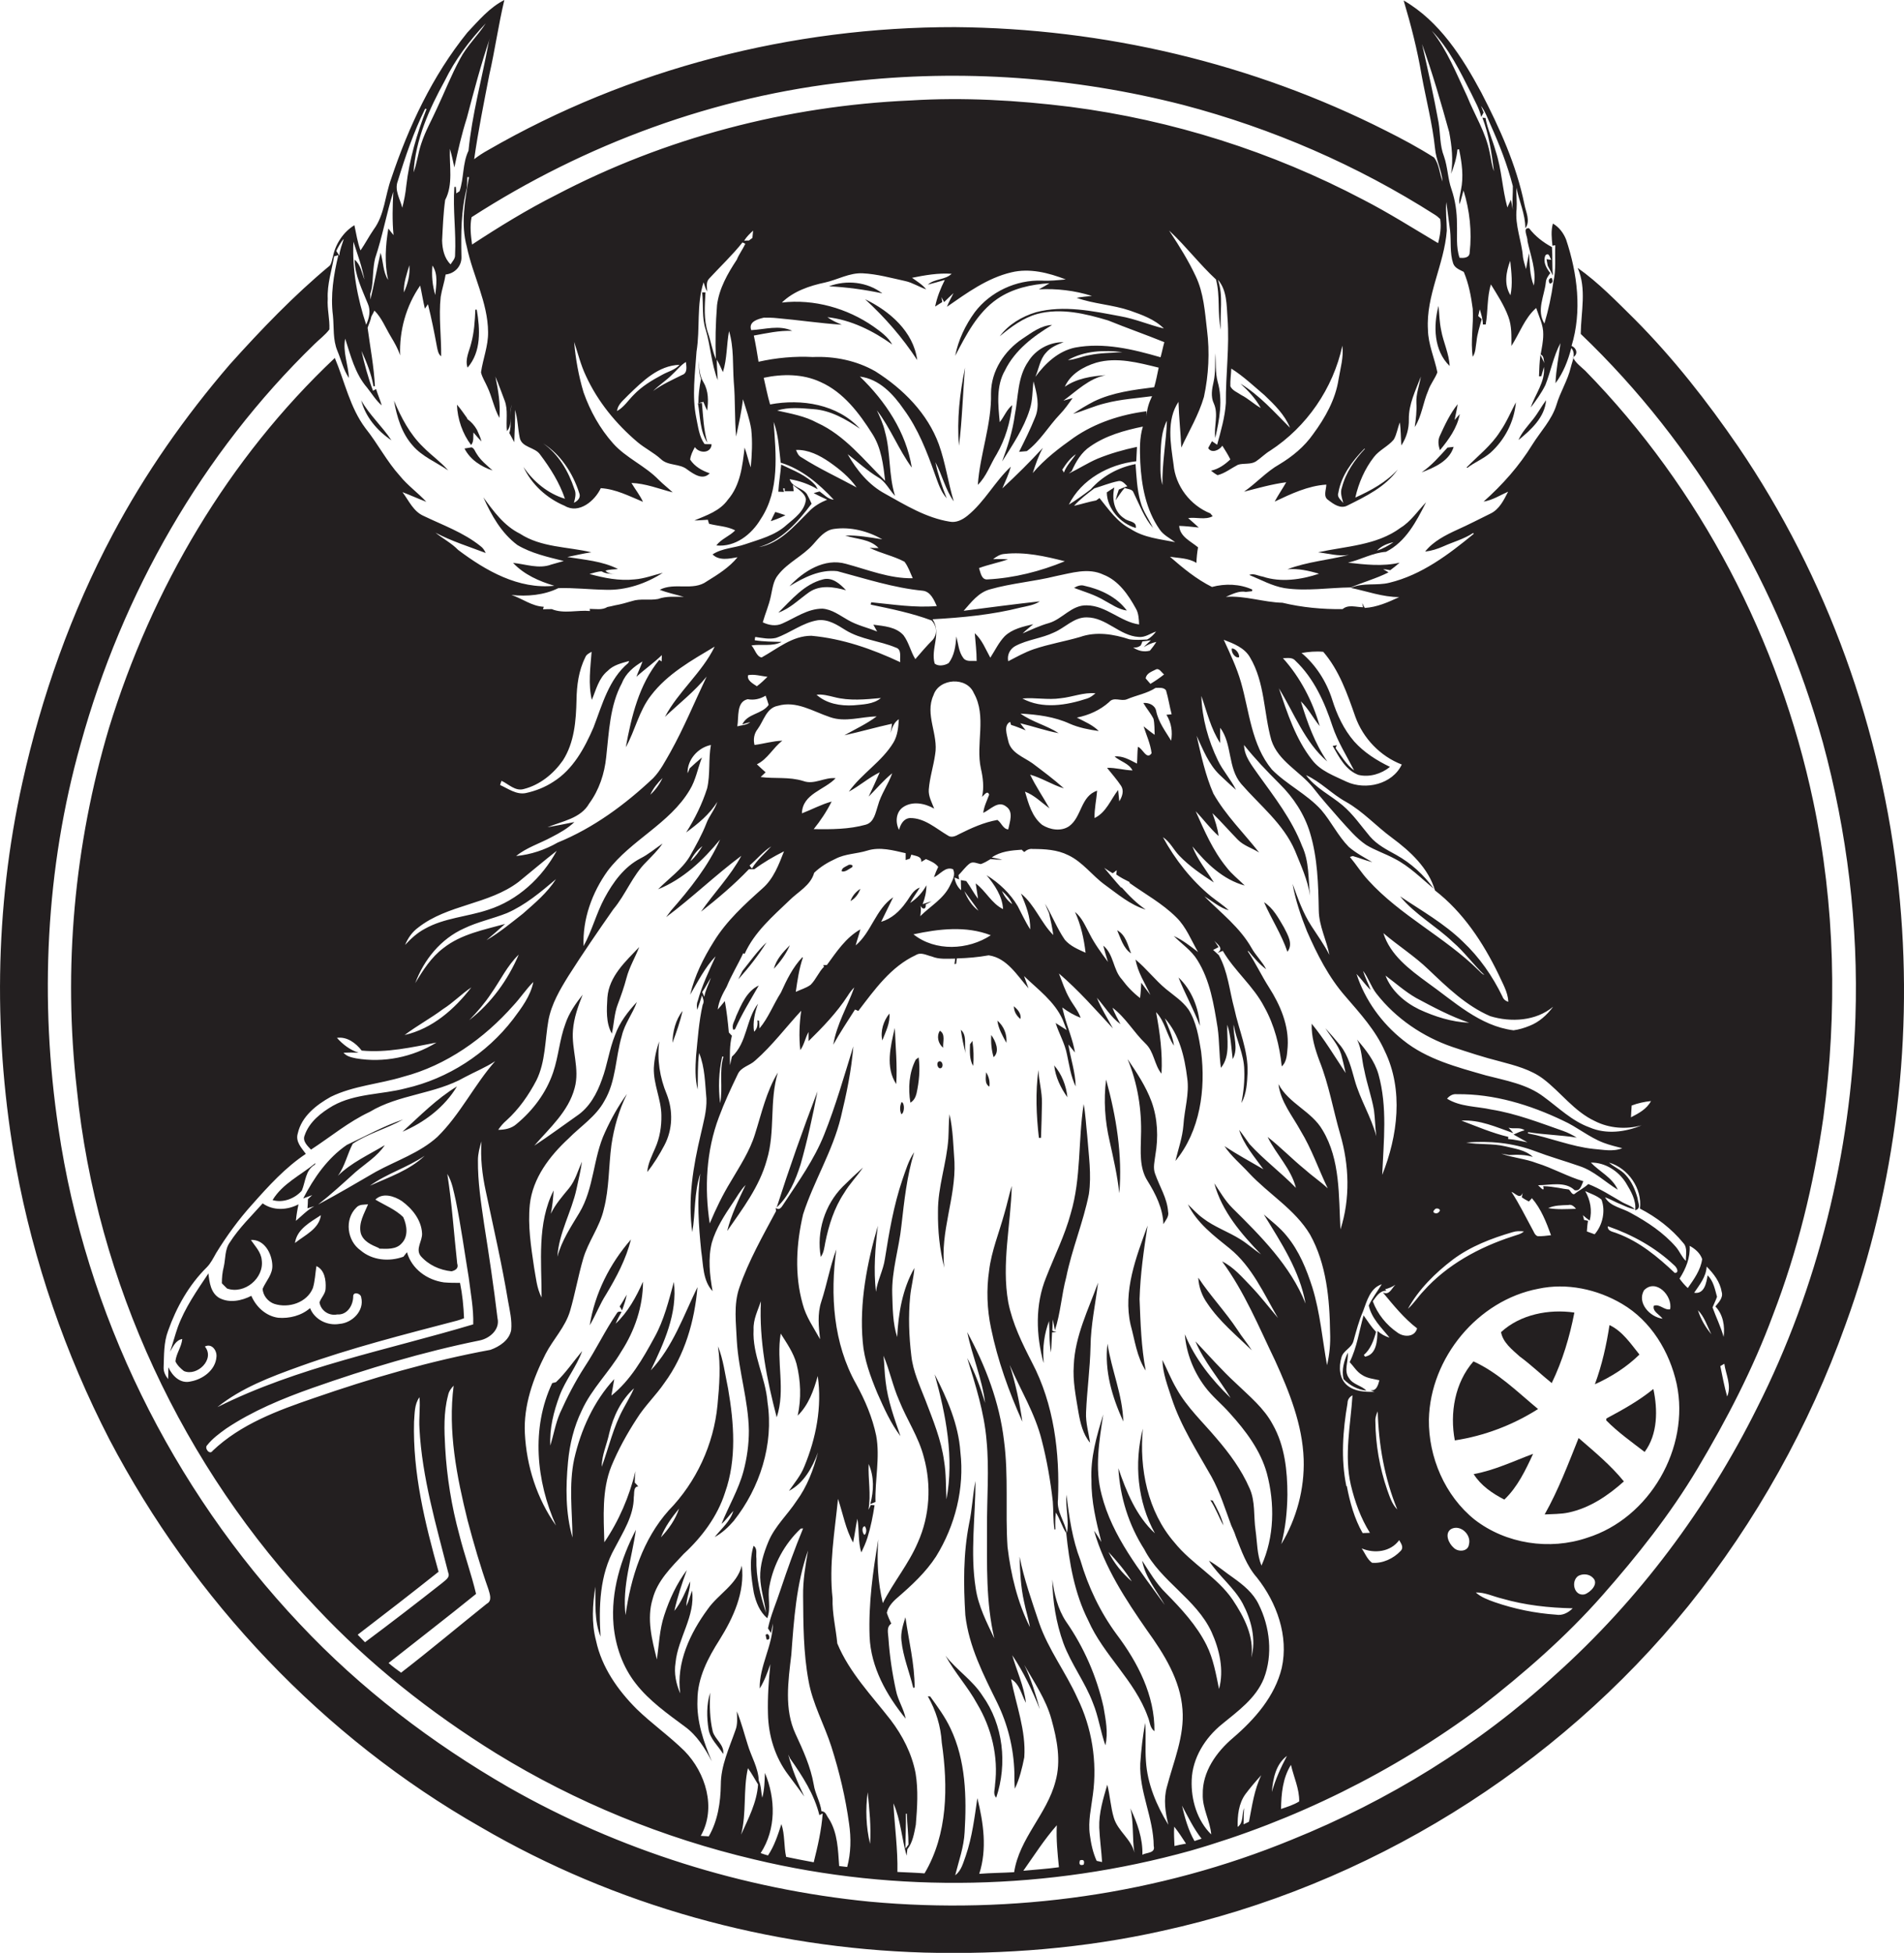 <?xml version="1.0" encoding="utf-8"?>
<!-- Generator: Adobe Illustrator 19.2.0, SVG Export Plug-In . SVG Version: 6.00 Build 0)  -->
<svg version="1.1" id="Layer_1" xmlns="http://www.w3.org/2000/svg" xmlns:xlink="http://www.w3.org/1999/xlink" x="0px" y="0px"
	 viewBox="0 0 807.5 828.1" enable-background="new 0 0 807.5 828.1" xml:space="preserve">
<g>
	<path fill="#231F20" d="M805.2,376.3c-7-66.6-30.3-131.5-68-186.9c-13.1-19.1-27.5-37.5-43.9-54c-7.7-7.6-15.3-15.5-24.2-21.8
		c3.9,8.9,1.4,18.7,1.3,28c49.2,47,84.5,107.9,102.7,173.3c10.3,38,15.1,77.4,13.8,116.7c-1.9,57.3-15.9,114.3-41.7,165.4
		c-21.2,42.6-50.2,81.5-85.7,113.3c-32.5,29.8-70.7,53.3-111.6,69.8c-56.4,23.2-118.5,31.9-179.1,26.3
		c-53.6-5.3-106.3-21.8-153.1-48.5c-32.6-18.8-62.8-41.8-88.6-69.3c-54.3-57.5-90.8-131.7-102.3-210c-8.1-54.2-5.5-110.3,9.4-163.1
		c17.6-63.8,51.5-123.3,99.1-169.5c2.1-2.1,4.6-3.9,6.4-6.3c0.2-4.4-1-8.7-0.7-13c-0.3-6.2,1.7-12,2.7-18c0.5-0.1,1.3-0.4,1.8-0.5
		c-2,8.3-3.4,17-2.3,25.6c0.5,5-0.1,10.2,1.9,15c1.6,3.8,2.5,8,4.9,11.5c-0.3-5.6-2.7-11.1-1.6-16.7c2.3,7.2,4.2,14.9,9.3,20.8
		c2,2.5,3.7,5.4,6.2,7.5c-0.7-2.4-1.7-4.6-2.4-6.9c-0.3,0.2-1,0.5-1.3,0.7c-2.1-5.5-3.6-11.2-4.9-16.9c2.2,4.8,4.2,9.8,5.1,15l0.6,0
		c-0.4-8.3-2-16.5-3.1-24.8c0.5-1.6,1.3-3.1,1.6-4.8c0.3-0.6,1-1.8,1.3-2.5c3.1,3.1,4.7,7.3,7,11.1c1.5,2.5,3,5.1,3.9,7.9
		c-0.4-10.4,2.5-21,8.5-29.6c0.7,3.2,1.2,6.5,2,9.8c0.3-0.5,1-1.4,1.3-1.9c1.5,6,2.7,12,3.8,18c0.3,1.4,0.5,3.1,1.8,4.1
		c0.1-8.4-1.1-16.8-0.2-25.2c0.5-3.2,1.6-6.3,2.1-9.5c3.9-0.4,6.9-3.6,6.7-7.6c-0.2-9.7-0.2-19.6,2.3-29.1c0.1-1.5,0.2-3.1,0.2-4.6
		l0.7,0c-1.7,9.7-3.6,19.8-0.9,29.6c2.5,12.1,8.9,23.5,9,36.1c0.1,5.9-2.2,11.4-3,17.1c0.5,2.2,1.8,4.1,2.7,6.2
		c2,4.2,2.8,9,5.1,13.1c0.5-5.9-0.5-11.7-1.7-17.5c1.4,3.3,2.6,6.7,3.9,10.1c1.6,4.1,0.5,8.7,1,13c2.8-3.1,0.5-7.6,2.1-11.2
		c-1.4,3.9,0.2,8.2-1.1,12c0.7,1.3,1.4,2.6,2.1,3.9c0.1-4.6,0.5-9.1,0.3-13.7c1.2,3.8,1.2,7.8,2,11.7c0.8,4.4,6.5,4,8.7,7.3
		c4.3,5.7,8.2,11.9,10.5,18.7c-7.3-2.2-13.4-7.3-17.6-13.5c3.5,7.5,9.9,13.3,17.5,16.5c6,3.6,12.8-2.1,15.3-7.5
		c6.4,0.4,12.1,3.4,17.9,5.8c-1.3-2.8-3.3-5.3-4.9-8c6,0.2,11.7,2.5,17.5,4c-1.9-1.8-4-3.4-5.9-5.3c-5.8-6-13.9-9.3-19.4-15.5
		c-5.6-6.3-9.7-13.7-12.5-21.6c-2.1-7-3.4-14.2-4-21.4c1.6,4.8,2.8,9.8,5,14.4c5,10.9,12.8,20.4,21.9,28.1c3.1,2.6,6.8,4.4,9.8,7.1
		c3.1,3.1,8.1,1.8,11.4,4.6c2.7,1.9,6.5,4.6,9.4,1.5c-3.3-1.1-6.4-2.9-8.3-5.8c0.2-1.9,1.1-3.6,2-5.3c1.9,2.8,6.9,2.7,7.1-1.2
		c-1-0.1-2,0-3-0.1c-2.3-3.2-2.7-7.3-3.5-11.1c-1.9-9.3-0.5-18.8,0.1-28.1c1.6-9.8-0.1-19.9,3-29.4c0.4,1.3,0.8,2.7,1.5,3.9
		c0-1.8-0.6-4,0.9-5.5c4.7-5.1,9.8-9.9,14.1-15.3c0.4,0.2,1.1,0.5,1.4,0.7l-0.3,0c-1,2.3-2.6,4.3-3.5,6.6
		c-3.9,5.9-7.5,12.2-8.4,19.3c-0.6,7.6-0.8,15.3-0.5,22.9c-1.5-3.6-2.1-7.6-3.4-11.3c-1.8-5.5-1.3-11.3-1-17c-0.4,0-1,0-1.4,0
		c0.6,5.3-0.2,10.7,1.5,15.8c2.1,7,2.4,14.6,5.1,21.4c-0.1-2.9-0.4-5.8-0.4-8.7c1,1.7,1.8,3.5,2.6,5.3c1.8-5.7,1.5-11.6,2.6-17.4
		c2.1,7,1.5,14.3,2,21.5c0.7,7.7,0.3,15.5,1,23.2c1.1-5.3,2.3-10.5,2.9-15.8c1.3,4.2,2.8,8.3,3.5,12.7c0.6,5.4,0.3,10.8-0.2,16.2
		c-1-2.7-1.6-5.7-2.6-8.4c-0.9,7.7-1.8,16-7.1,22.1c-3.4,4.8-9,6.6-14.2,8.8c1.9,0,3.8-0.2,5.7-0.3c0.1,0.4,0.4,1.3,0.5,1.7
		c3.7,1,7.6,1,11.1,2.8c-2.4,2.5-5.9,3.6-8,6.4c8.1,0.8,15-4.7,18.9-11.3c8-12.1,6.4-27.4,5.4-41.1c2.1,5.5,2.3,11.5,3,17.3
		c8.9,2.7,16.3,9,22.5,15.7c-2.5-0.2-4.1-2.2-6-3.5c-0.6,0.2-1.9,0.5-2.5,0.7c1.8,1,3.8,1.9,5.7,2.8c-2.9,1.2-5.7,2.8-7.9,5.2
		c-6.1,6-12.2,13.4-21.1,14.9c9.7-2.7,16.6-10.7,22.4-18.4c-0.6-1.4-1.3-2.8-2-4.1c-1.9-2.7-6.3-2.8-7.3-6.3
		c4.2,0.7,8.2,2.1,11.9,4.3L346,206c-3.8-4.5-9.6-6.5-14.7-9c-0.3,3.9-1,7.7-1.2,11.5l2.4,0.1l-0.4-1.5l0.7,0l0,1.2
		c1.3,0,2.5,0,3.8,0c-0.1-0.7-0.2-2-0.3-2.7c2,1.9,5.1,3.3,5.5,6.2c-0.5,4.9-4.8,7.9-8.2,10.8c-4.9,4.5-11.5,6.1-17.6,8.2
		c-4.6,1.6-9.7,1.6-13.8,4.3c2.8,2.8,7.1,1.8,10.6,1.2c-3.5,4.3-8.3,7.3-13,10.2c-5.9,4.3-13.7,0.3-20,3.6c3.3,1.3,6.8,2,10.2,3
		c-3.6,0-7.4-0.4-10.9,0.9c-3.7,0.7-7.5-0.3-11.1,0.9c-2.4,0.7-4.8,1.4-7.2,1.8c-1.1,0.3-2.2,0.5-3.2,0.7c-2.2,1.4-5,0.8-7.5,0.8
		l0.1,0.9c-5.3-0.5-11.1,1.3-16.2-0.8c-1.3,0-2.5,0-3.7,0.1l0.3-1.1c-5-0.2-9.1-3.5-13.7-5c6.7,0.7,13.8,0.1,19.9-2.9
		c6.7-0.2,13.4,0.6,20.1,0.7c8.5,0.3,17.1-2.6,24.2-7.2c-4,1-7.9,2.5-12,2.8c-6.5,0.7-12.9-0.6-19.1-2.3c1.7-0.4,3.4-1.1,5.2-1.1
		c1.7,1.1,3.7,0.9,5.6,1.2c-1.4-0.2-3-0.3-4-1.5c1.7-0.6,3.6-0.5,5.3-0.7c-6.7-3.4-14.2-3.9-21.5-5.1c3.4-0.7,6.8-1.5,10.2-2
		c-10.1-2.4-21.3-2-30.3-7.9c-6.7-3.3-11.2-9.5-15.5-15.4c3.4,7.6,7.6,15.1,14.4,20.2c6,3.6,13,5.1,19.7,6.8c-1.8,0.5-3.5,1-5.3,1.5
		c-5.3,2-10.9-0.2-16.2-0.7c4.7,5,11.1,7.8,17.5,9.7c-15.2,1.6-29.1-6.4-40.8-15.2c-2.8-2.9-6.5-4.8-9.6-7.3
		c6.8,3.6,14.2,5.9,21.3,8.6c-0.5-1.1-1.2-2.2-2.2-2.9c-7.2-5.8-16-8.9-24.1-12.8c-4.4-1.9-6.3-6.5-9-10.1c3.4,1.3,6.7,2.8,10.1,4.1
		c-3.6-3.9-7.9-6.9-11.2-11c-5.6-6.2-9.4-13.7-14.6-20.2c-6.6-8.8-8.8-19.8-13-29.8c-45.2,42.6-77.6,97.8-95.8,157
		C31.5,358.2,26.7,410.7,32.6,462c8.3,81.8,44.9,160.2,101.5,219.7c22.5,24,48.4,44.5,76.3,61.8c33.8,20.8,70.9,35.9,109.5,45
		c60.6,14.5,124.9,13,185-3.7c44.2-12.7,86.1-33.4,123-60.9c18.5-14.4,36.2-29.8,51.7-47.4c14.8-16.8,28.8-34.4,40.3-53.7
		c12.4-20.8,23.6-42.4,32-65.1c10.4-27,17.3-55.2,21.4-83.8c6-44.5,5-90.1-4.3-134.1c-14.4-68.2-47.8-132.6-96.7-182.6
		c-1.9-1.8-4.1-3.3-5.2-5.7c2.4-1.3,1.5-4-0.6-4.8c4.5-14.7,2.5-30.7-2.3-45.1c-1.1-2.8-3-5.3-5.6-6.8c-0.9,3.1-0.5,6.3-0.2,9.4
		l1.2-0.2c-0.2,5.2,0.4,10.4-0.8,15.5c-0.8,6-2.1,11.9-3.8,17.7c-3.5-5.6,0-11.7,0.6-17.5c0.1-1.5,1-2.7,1.9-3.9
		c-1.7-2.1-3.2-4.7-2.1-7.5c1.6-1.5,1.8,0.9,2.5,1.9c-0.5-0.1-1.5-0.2-2-0.3c0.1,0.7,0.4,2.1,0.5,2.8c0.8,1.4,1.5,2.8,2.2,4.1
		c-0.4-4-0.1-8-0.4-12c-3.7-2-7.1-4.6-9.7-8c-3-0.4-0.5,3.7-0.7,5.4c1.3,6.2,3.9,12.4,2.7,18.9c-1.8-4.4-1.7-9.2-2-13.8
		c-0.5,2.3-0.9,4.5-1.3,6.8c-0.5-1.7-1-3.3-1.3-5c-0.5-6.9-3.5-13.5-2.7-20.5c0.2-3-0.2-6-0.1-9c1.2,5.8,3.8,11.2,3.8,17.2
		c2.3-3.1,0.2-6.9-0.4-10.2c-3.4-16.7-10.5-32.3-18.3-47.4C620.2,24.3,610.5,9,595.3,0.2c3.1,10.4,5.8,20.9,7.6,31.6
		c1.9,10.4,4.6,20.6,5.7,31.1c0.4,4.8,2.8,9.2,3.2,14.1c-1.3-3.3-1.4-7.3-3.6-10.2c-6.6-4.2-13.5-7.9-20.5-11.4
		C531.2,26.8,468.1,12,405,11.5c-69-0.1-138.2,17.6-198.1,52.2c-2,1.1-4,2.4-5.8,3.8c1.7-12,4.1-23.8,6.4-35.7
		c2.4-10.5,3.9-21.3,6.4-31.8c-6.3,3.2-10.9,8.7-15.7,13.8c-14.8,18.3-24.9,39.9-32.3,62c-2.6,7.1-2.8,15.3-7.4,21.5
		c-2,2.9-3.6,6-5.6,8.9c-1.3-3.4-1.8-7.1-2.6-10.7c-4.7,2.9-8,7.9-9.1,13.3c-0.4,1.3-0.5,2.7-1.3,3.8
		c-15.3,12.7-29.1,27.1-42.4,41.9c-19.1,22.2-36,46.3-49.7,72.1c-17.6,33.1-30.2,68.7-38.3,105.2C-2.4,385.2-2.9,441,6.8,494.8
		c7.4,40.2,20.9,79.3,39.6,115.6c35.7,68.1,90.6,126.3,157.5,164.4C260.8,808,326.2,826.1,392,828c33.8,0.9,67.8-1.8,100.9-9.2
		c87.1-19,167.1-68.6,223.2-137.9c28.6-35.6,51.2-76.1,66.6-119.2C804.2,502.7,811.8,438.8,805.2,376.3z M171.3,124
		c-0.2-4,1.2-7.7,2.3-11.5C174,116.5,172.9,120.5,171.3,124z M184.6,125.1c-1.2-4-1.6-8.3-1.2-12.5
		C185.9,116.3,185,120.9,184.6,125.1z M245.6,208.9c0.9,2-0.5,3.5-2.2,4.3c0.5-1.9,1.1-3.9,0.2-5.8c-2.5-7.5-6.7-14.8-13.3-19.4
		C237.8,192.7,242.9,200.6,245.6,208.9z M268.7,167.5c-2.3,2.3-4.1,5.2-7,6.8c0.3-3,3-4.8,4.8-6.8c6.1-5.9,12.7-12.5,21.7-12.8
		c-1.9,2.2-4.8,2.8-7.3,4.2C276.6,161.2,272.2,163.8,268.7,167.5z M289.3,159c-4.2,2.1-8.5,4-12.3,6.8c2.5-2.5,5.5-4.4,8-6.9
		c2-1.8,3.6-4,5.9-5.4C291.1,155.4,291.7,158.2,289.3,159z M315.6,102.1c1-1.7,2.4-3,3.8-4.3c-0.1,1-0.2,2-0.3,3.1
		c-0.4,0.3-1.1,0.8-1.5,1.1C317.1,102,316.1,102,315.6,102.1z M321.7,153.4c-0.6-3.7-1.2-7.5-2-11.1c5.4-1,10.8-2.2,16.3-2
		c-5.5-2.6-11.6-0.6-17.4-0.3c-1.3-3.6,2.8-4.7,5.4-5.3c1.8,0,3.6,0,5.4,0.2c9.2,0.8,18.4,2.2,27.6,2.8c-2.1-0.9-4.2-1.8-6.1-3.2
		c10,1.1,19.4,5.8,27.5,11.6c-1.8-3.3-5-5.5-7.9-7.6c-11.2-7.8-25.3-11.8-38.9-10.2c4.9-4.8,11.7-7.1,18.3-8.5
		c5.4-1.2,10.4-4.2,16-3.9c6.1,0.3,12.1,2,18.1,3.3c3.1,0.7,5.8,2.5,8.8,3.5c-1.6-2-3.9-3.4-6-4.9c5.5-1.1,11.1-2.1,16.8-1.7
		c-2.8,2.7-7.2,2-10.1,4.6c2.4-0.6,4.8-1.3,7.2-2c-1.8,3.6-3.3,7.3-4.1,11.3c1-0.6,2-1.3,3-1.9c-0.1-0.5-0.2-1.5-0.3-2.1
		c0.3,0.5,0.8,1.6,1.1,2.1c1.3-1.3,2.7-2.6,4-3.8c-1,1.9-2,3.8-2.8,5.8c8.5-5.9,17.1-12.2,27.3-14.6c7.8-1.9,15.8,0.2,23.1,3
		c-3.4,0.3-6.8,0.7-10.1,0.5c-10.9-0.4-21.9,4.7-28.5,13.4c-4,5.5-7,11.8-8.3,18.5c4.6-8.8,9.4-18.3,17.8-24.1
		c6.5-4.5,14.4-6.2,22.2-6.7c-1.5,0.9-3,1.8-4.5,2.6c7.6-0.4,15.2,0.5,22.5,2.8c-2.2,0.2-4.4,0.4-6.5,0.8c7.3,2.6,15.2,2.9,22.6,5.4
		c5.1,1.8,10.5,3.7,14.4,7.6c-6.2-1.5-12.2-4.1-18.5-5.2c-11.7-2.2-23.9-4.8-35.7-1.7c-6,1.8-11.7,5.2-15.4,10.2
		c4.8-4,9.9-7.8,16-9.5c10-2.6,20.4-0.1,30,2.8c7.9,3.2,15.9,6,23.8,9.2c-0.6,2.1-1,4.3-1.6,6.4c-11.7-3.4-24.1-6.4-36.3-4.1
		c-7.1,1.5-12.6,6.7-16.8,12.4c1.5-3.4,1.9-7.4,4.5-10.2c1.9-2.3,4.8-3.5,7.5-4.5c-5.9-0.1-11.9,3.1-15,8.2
		c-4.6,6.6-4.2,15-5.7,22.6c-0.9,6.8-3,13.4-5.4,19.8c4.4-7,9.2-14,11.7-22c1.3-3.9,1.1-8,1.6-12c1.4,4.9,2.8,10.4,0.7,15.3
		c-2,5-4.4,9.8-6.8,14.6c0.8-0.1,2.4-0.2,3.3-0.3c5.7-4.3,9.2-10.6,14.1-15.7c2-2.1,3.6-4.4,5.3-6.8c-1,0.3-2.9,0.8-3.9,1.1
		c5.6-4.1,10.8-9.4,17.9-10.8c-6,0.4-12.3,1.4-17.3,4.9c2.4-5.4,7.8-8.5,13.3-10.2c8.8-2.5,17.9,0,26.5,2.1
		c-0.6,2.8-1.1,5.6-1.9,8.3c-8.7,1.1-17.6,2.2-25.5,6c-3.1,1.6-6.1,3.4-8.9,5.3c4.6-1.3,9-3.4,13.7-4.5c6.5-1.7,13.2-2.1,19.8-3
		c-1.3,2.7-2.3,5.6-2.3,8.7c0-0.6,0-1.7-0.1-2.3c-10.9,1.4-21.7,4.9-30.8,11.2c-6.2,4.4-12.4,9.1-17.4,15c1.2-3.7,2.4-7.3,4.3-10.7
		c-5.5,6-11.3,11.7-17.2,17.2c1.3-3,2.7-6,3.6-9.2c-6.8,6.3-11.1,14.9-18.4,20.8c-2.1,1.7-4.8,3.1-7.6,2.5
		c-9.9-1.6-18.7-7-27.3-11.8c-6.9-3.7-12.1-10-15.9-16.8c4.3,3.3,8.3,7,12.9,9.8c3.2,1.8,4.7,5.3,7.2,7.9
		c-2.8-8.9-1.8-18.4-4.3-27.3c-0.7-3.2-2.1-6.1-3.4-9c5.8,7.6,9.2,16.6,14.8,24.3c-2.4-15-11.2-28.2-22-38.6
		c8.2,1,14.2,7.5,18.6,13.9c6.1,8.3,9.8,17.9,13.2,27.5c1.3,3.5,2.4,7.3,5,10.2c-2-5-3.7-10.1-4.8-15.3c2.9,5.4,4.2,11.6,7.8,16.6
		c-2.4-7.9-3.5-16.3-6.3-24.1c-4.8-13.2-15.2-23.6-26.9-31c-8-4.6-17.4-6.5-26.6-6.1C337.1,151,329.3,151.7,321.7,153.4z
		 M496.7,314.1c-2.5-4.1-5.5-8-6.4-12.8c-0.6-2.4-3.2-3.4-5.4-3.2c1.3,2.3,3.1,4.3,4.3,6.7c0.5,2.2,0.4,4.5,0.5,6.8
		c-1.6-1.1-3.2-2.4-4.7-3.6c1.2,3.7,2.9,7.4,3.4,11.4c-2.1,3.1-3.8-2.1-5.8-2.7c-0.3,2.4-0.2,4.8-0.4,7.1c-3-1.5-6-3.4-9.5-3
		c2.4,2.1,6.1,2.9,7.6,5.9c-3.6-0.1-7.1-1.2-10.8-1.1c2,2.5,4.2,5,6,7.7c1.3,2.1,0.4,4.6-0.8,6.5c-0.2-1.6-0.3-3.2-0.5-4.8
		c-3.2,4.1-5,9.5-10,11.9c-0.1-3.9,0.8-7.7,1.1-11.6c-7,2.3-6.5,11.1-11.8,15c-3.4,2.4-8.2,1.6-11.5-0.5c-4.3-3.4-5.8-9-7.3-14.1
		c4,1.5,7,4.6,10.4,7.1c-2.7-4.8-5.8-9.3-8.2-14.3c5,1.4,9.3,4.3,14.3,5.8c-4.2-3.8-8.8-7.2-13.3-10.6c-3.8-2.7-9.2-4.4-10.3-9.5
		c-0.5-2.5-2.1-6.6,0.8-8.1l0.4,1.3c2.1,0.6,4.1,1.5,6.2,2.3c-0.6-0.7-1.7-2.2-2.3-3c5.5,1.3,10.8,3.2,16.3,4.2
		c-5.1-3.3-11.2-4.7-16.2-8.3c7.1,0.4,14.4,1.3,20.9,4.3c3.9,1.7,8.1,2.5,12.3,3.1c-2.6-2.6-6-4-9.3-5.7c5-1,9.8-3.1,13.7-6.6
		c2-2.4,5.1-0.1,7.6-1.2c4-1.7,8.4-2.4,12.1-4.8c1.5,0,3.4-0.3,4.4,1c1,3.3,1.5,6.8,2.4,10.2c-0.6,0-1.7,0.2-2.2,0.2
		C496.9,306.7,497.3,310.4,496.7,314.1z M420.2,396.6c-9.6,6.3-23.5,7-32.8-0.4C398.1,393.9,409.7,392.5,420.2,396.6z M409,377.9
		c2,2.8,4.1,5.5,6,8.3C412.2,384.2,410.3,381.1,409,377.9z M402.8,375.7c-2.7,5.5-8.3,8.6-12.5,12.8c0.2-1.5,0.4-2.9,0.1-4.4
		c0.8,1.7,2.5,1.6,2.2-0.6c0.9-0.4,1.7-0.8,2.5-1.3c-1,0.3-2.9,0.9-3.8,1.2c1-2.6,1.6-5.2,1.6-8c-1.6,3-4,5.6-6.9,7.5
		c1.2-2.3,2.8-4.3,4.1-6.5c-3,1-4.1,4-5.9,6.3c-2.6,3.7-6.1,6.9-10.5,8.2c1.7-3.5,3.4-7,5.1-10.4c-7.4,5-9.2,14.8-15.9,20.4
		c0.6-2.3,1.4-4.5,2-6.8c-6.2,3.5-10.1,9.5-14.2,15.1l-1.6,0.1l0.4,0.6c-2.3,2.3-3.4,5.4-5.7,7.7c-1.9,1.4-4.2,2-6.3,3
		c0.7-4.9,1.4-9.8,3-14.5l-0.2-0.2c-4.1,4.3-6.7,9.7-9.1,15c-3.2,5-5.3,10.7-9.1,15.2c0-0.8-0.1-2.5-0.2-3.3l-0.7-0.1
		c0.2,1.8,0,3.6-1.4,4.8c-0.6-4,0.3-8.1,1.7-11.9c-5.2,6.8-4.6,16.6-11.1,22.5c-0.3,1.2-0.5,2.4-0.8,3.6c-0.1-4.2-0.2-8.4,0.8-12.5
		l-0.5-0.5c-0.2-0.2-0.6-0.7-0.8-0.9c-0.4-4.5-0.9-8.9-1.7-13.3c-0.7,0.9-2.2,2.7-3,3.6c0.4-3.5,2.1-6.7,3.8-9.7
		c2-4.9,4.8-9.4,7-14.2l0.6,0.3c4.1-9.2,11.9-15.9,19-22.7c3.7-3.7,9-6.3,10.5-11.7c2.6-2.5,5.7-4.4,9-5.9c4.2-2.2,9-2.1,13.5-3.5
		c5.4-1.7,11-0.1,16.3,1.1c0,0.7,0,2.2,0,2.9c0.4-0.1,1.3-0.4,1.8-0.6c0.1-0.4,0.5-1.3,0.6-1.7c1.7,0.6,4.5,0.6,4.2,3.1
		c0.7-0.4,1.3-0.8,2-1.2c1.9,0.8,3.9,1.6,5.2,3.3c-0.7,1.4-1.3,2.9-1.8,4.4c2.7-1.2,4.8-4.7,8.1-3.4
		C405.4,371.2,403.8,373.5,402.8,375.7z M305.4,467.8c-0.8-6.6-0.6-13.3,0.9-19.8l0.5,0.1C304.9,454.5,306.7,461.3,305.4,467.8z
		 M322.6,329.5c0.5-0.5,1.6-1.5,2.1-2c-1.3-1.1-2.5-2.3-3.7-3.4c4.6-2.2,6.8-7,10.8-10c-4,0.1-7.8,1.3-11.8,1.8
		c-0.6-2.3-0.2-4.8,1.3-6.7c2.6-3.5,3.7-9,8.6-9.9c7.8-2.3,14.9,2.4,22.1,4.8c6.5,2.3,13.2-0.2,19.8-0.3c-4.3,3.2-9.1,5.4-13.7,8
		c6.8-1.5,13.4-3.4,20.2-4.9c-0.1,1-0.4,3-0.6,3.9c0.7-2.2,1.4-4.5,3.5-5.8c-0.2,3.4-0.5,6.9-2.3,9.9c-4.9,8.1-13.4,13.1-18.9,20.8
		c4.5-2.4,8.4-5.9,13.1-8.2c-1.5,3.5-3.1,6.9-4.7,10.3c3.3-3.3,6.3-6.9,10-9.9c-1.7,4.8-4.8,8.9-6.1,13.8c-1,3-1.6,7-5.1,8
		c-7.1,2-14.7,2-22.1,1.9c2.9-3.6,5.5-7.5,7.6-11.7c-4.4,1.2-8.4,3.4-12.6,5c0.2-8.3,9.6-9.9,14.3-14.9c-4.7-0.5-9.1,2.9-13.7,1.2
		C334.6,329.3,328.5,330.3,322.6,329.5z M327.1,358.9c-2.8,3.1-6.1,5.8-8.2,9.4c-0.4-0.4-0.7-0.9-1-1.3
		C321,364.4,323.6,361.1,327.1,358.9z M346.3,294.6c2.5-0.3,5,0.4,7.5,1c6.5,1.7,13.2,1,19.8,0.4c-3.2,2.7-7.7,2.7-11.7,3.1
		C356.4,299.4,350.5,298.4,346.3,294.6z M402,354.3c-5.1-3-9.9-7.5-16.1-7.4c-2.7,0.2-4,2.7-4.6,5c-1.6-3-1.4-7.2,1.4-9.4
		c4-3,9.5-1.9,13.5,0.4c-1-2.6-2.5-5.2-2.3-8.1c0.4-5.1,2-9.9,2.7-14.9c1.5-8.4-4.5-16.9-0.7-25.1c2.3-7.2,14.1-8,17.1-0.9
		c5.6,9.9,0.7,21.5,3,32c0.9,3.9,1.4,8,0.5,12c0.9-0.7,2.3-3,3-0.9c-0.9,2.5-2.2,5-2.5,7.7c3.1-1.4,6.3-5.4,9.7-2.7
		c3.3,2.2,1.5,6.6,0.9,9.7c-2.2-0.1-2.9-2.9-4.6-4c-5.7,1-11,3.4-16.2,6C405.4,354.5,403.5,355.4,402,354.3z M408.7,259
		c3.2-3.6,6.3-7.8,11.2-9.1c9.1-2.6,18.7-3.3,27.9-5.6c6.6-1.3,13.7-3.7,20.2-0.6c6.4,2.5,10.5,8.5,13.7,14.3c1.2,2,1.3,4.5,1.4,6.8
		c-7.9-1.1-13.9-8-22.2-8.1c-6.4-0.2-10.3,5.8-16,7.5c-3.9,1.1-7.5,2.8-11.2,4.4c1.4-1.4,3-2.6,4.5-3.9c-4.3,1-8.9,2-12.1,5.1
		c-2.5,2.6-4.1,6-6.1,9.1c-2-3.6-3.5-7.6-6.6-10.4c0.3,3.9,0.8,7.8,0.8,11.8c-1.9-0.2-4.3,0.5-5.6-1.2c-2-2.6-2.2-6.1-3-9.2
		c-0.3,3.9-0.8,8.1-3.3,11.3c-1.6,1-4.3,1.5-5.9,0.2c-1.8-6.3,3-12.9-0.9-18.8c12.6-0.7,25.3-1.9,37.5-5c2.7-0.6,5.6-1,8-2.6
		C430.3,256.2,419.5,257.6,408.7,259z M421.2,237.1c1.4-1.1,3-2.1,4.8-2.2c8.6-1,17.3,1,25.6,3.1c-10.4,4.3-21.5,7.1-32.7,7.7
		c-2.7,0.3-3-2.9-3.7-4.8c4-1.5,8.3-2.3,12.3-3.7C425.4,237,423.2,237.1,421.2,237.1z M450.5,199.2c1.6-2.5,3.3-4.9,5.8-6.6
		c-1.7,2.6-4,4.8-5.1,7.8C451,200,450.8,199.6,450.5,199.2z M487.7,275.9c-2.5,0.7-5,0.1-7.1-1.3c1.3,0.1,2.3-0.2,3.2-0.9
		c0.2-0.4,0.6-1.3,0.7-1.7c0.9-0.1,2.7-0.3,3.6-0.5c-1,1-2.1,1.9-3,2.9c1.7-1,3.4-1.8,5.3-2.2C489.6,273.5,488.7,274.7,487.7,275.9z
		 M493.7,286c-1.9,1.5-3.8,2.8-5.8,4c-0.5-0.6-1.5-1.7-2-2.3c0.2-2.1,2.5-2.9,4.1-3.7C491.6,283,492.6,285.2,493.7,286z
		 M486.5,271.2c-2.5,0.1-5,0.3-7.5-0.1c-6.7-2.2-14.1-3.4-20.9-1c-6.5,1.9-13.2,3-19.7,5.2c-3.8,1.3-7.3,3.3-10.8,5.1
		c-0.6-2.7,0.8-5.3,3.1-6.5c5.1-2.7,11.1-3.2,16.3-5.7c4.7-2,8.5-6.5,13.9-6.4c8.3,0,13.9,7.8,22,8.3c2.7,0.3,5-1.5,7.4-2.3
		C489.3,269.1,488.1,270.4,486.5,271.2z M464.6,294c-1.1,0.9-2.2,1.8-3.5,2.2c-8.8,2.9-19,4.6-27.5,0c5.4-0.5,10.8,0.7,16.2-0.1
		C454.8,295.6,459.6,293.5,464.6,294z M479.5,224.3c-5.7-2.9-9.3-8.3-13.2-13.1c-0.3,0.2-1,0.7-1.4,1c-3.2,0.6-6.3,1.6-9.4,2.3
		c2.5-2.8,5.6-5.1,8.6-7.4c3.3-1,6.5-2.3,9.8-3c1.9-0.6,3,0.9,4.2,2.1c-1.2,0.4-2.4,0.9-3.6,1.4c-0.5,1.5-1,3-1.4,4.6
		c1.3-1.8,2.4-3.7,3.9-5.3c1.3,0.6,3.3,0.4,3.8,2.1c2.5,5.1,4.5,10.6,8.2,14.9c-1.7-3.7-4.3-7.1-5.3-11.1c-1.5-5.2-1.7-10.7-2.1-16
		c-7.3,1.4-14.1,5.1-19,10.7c-3,2.3-6.1,4.5-9.3,6.5c5.3-10.7,17-17.1,28.6-18.4c0.1-2,0.2-4.1,0.3-6.1c-5.7,1.2-11.3,2.8-16.7,5
		c-4.2,1.8-8,4.3-12.2,6.3c0.3-0.3,0.9-0.8,1.2-1c1.8-4,4.1-8,7.9-10.5c6.6-4.6,14.5-6.8,22.3-8.4c-1.5,4.9-1.3,10-1.1,15.1
		c0.5,9.9,2.4,20.2,8.2,28.5c1.6,2.4,4.3,3.7,6.6,5.4C491.9,228.6,485.1,228,479.5,224.3z M493,205.7c-1.2-4.2-0.8-8.6-0.8-12.9
		c0.2-4.9,0.4-10,2.7-14.4C494.6,187.5,492.8,196.6,493,205.7z M476,149.3c-4.7,0.4-9.4,0.3-14,1.3c-3.1,0.5-6,1.9-9.1,2.1
		C459.9,148.7,468.2,148.4,476,149.3z M329.6,174.1c4.9-1.6,10.3-1,15.4-0.6c7.3,0.5,13.8,4.3,19.7,8.3
		c-9.5-10.4-24.8-12.8-38.1-10.3c-1.1-3.7-1.8-7.5-2.7-11.3c8-1.7,16.6-1.7,24.1,1.8c9.7,4.3,16.4,13.2,21.9,21.9
		c3.9,6,4.7,13.2,5.5,20c-9-8.8-17.1-19.3-28.8-24.6C341.3,176.4,335.4,175.4,329.6,174.1z M340,194c-1.3-0.6-1.9-1.9-2.4-3.2
		c5.2-0.2,10,2.3,14.1,5.1c4.3,3,8.5,6.4,11.6,10.8C355.6,202.5,347.5,198.8,340,194z M326.9,252.9c0.7-3.1,1-6.6,3.1-9.1
		c4.1-5.3,10.5-8,14.9-13c2.4-2.7,4.9-6,8.8-6.5c7-1,14.4,0.9,20.5,4.4c-5.2-0.8-10.5-1.8-15.7-1.6c4.7,1.6,10.5,1.4,14.1,5.3
		c-1,0-2.9,0-3.8-0.1c4.8,2.4,10.1,3.4,14.8,5.9c1.6,2.1,2.4,4.6,3.5,7c-9.8,0.2-19-3.6-28.3-6.1c-9.1-2.6-18,3.1-24,9.5
		c6.1-3.7,12.9-7.2,20.3-6.4c12,3.2,23.9,7.1,36.3,8.3c3.3,0.4,4.7,3.9,5.9,6.5c-9.3,0.8-18.6-0.7-27.8-1.6c-0.1,0.3-0.2,0.7-0.2,1
		c8.7,1.8,17.5,3.6,25.8,6.7c2.2,2.3,2.6,5.6,0.5,8.2c-2.6,2.6-5,5.4-7.4,8.2c-2-3.2-2.7-7-5-10.1c-3.2-3.6-8.3-3.9-12.8-4.5
		c0.4,0.7,1.2,2.2,1.6,2.9c-4.1-1.7-8.5-2.6-12.4-4.9c-3.4-1.9-6.7-4.5-10.8-4.8c-6.3,0-11.5,3.9-17,6.3c-2.7,1.3-5.8,0.7-8.3-0.5
		C324.5,260.3,326.1,256.7,326.9,252.9z M320.1,271.5c0-0.4,0.1-1,0.2-1.4c2.9,0.4,5.9,1.1,8.8,0.4c6.1-2.1,11.3-6.5,17.8-7.5
		c4.4-0.5,8.2,2,11.7,4.2c6.5,4,14.4,4.5,21.3,7.4c2.7,0.8,1.6,4.1,1.9,6.2c-11.9-5.6-24.5-10-37.7-11.2c-8.1,0-14.4,5.5-21.1,9.2
		c-2.2-0.4-2.8-3.5-4.3-5.1c4.2-0.7,8.8,0.6,12.8-1.5C327.6,272.1,323.8,272.1,320.1,271.5z M317.3,286.3c2.7-0.5,5.5,0.4,8.2,0.7
		c-1.4,1.4-2.9,2.8-4.5,4C319.5,290,316.6,288.5,317.3,286.3z M317.1,296.5c2.7,0.5,5.3-0.1,7.6-1.5c0.5,1.3,0.9,2.6,1.3,3.9
		c-2.8,4-9,3.6-11.2,8.3c0.9-0.3,2.5-0.8,3.4-1c-1.5,1.3-3.6,1.3-5.5,1.8C313.4,304.1,312.2,297.6,317.1,296.5z M272.5,280.5
		c-0.8,2.2-1.8,4.3-2.6,6.5c3.5-3.2,7.4-5.9,10.8-9.2c0,0.7-0.1,2-0.1,2.7l-1-0.7c-8.6,10.5-11.8,24-14.2,37.1
		c4-7.2,5.6-15.5,10.7-22c7-9.2,17.3-14.9,27-20.7c-5.4,11.1-15.4,19-21.1,29.8c6-5.7,12.5-10.7,17.7-17.1
		c-5.1,10.7-9.6,21.7-15.4,32.1c-2.2,3.8-4.2,7.8-7.3,11c-11.9,11.2-25.3,21.1-40.5,27.3c-5.4,3.1-11.4,5.1-17.6,5.7
		c4.4-3.6,10-5.3,15-8c3.5-1.8,6.9-3.7,9.7-6.4c-3.8,0.8-7.6,1.5-11.4,2.2c6.2-2.6,14.1-3.7,17.7-10.1c4.2-5.7,6.5-12.7,7.2-19.7
		c1.2-10.6,1.5-21.8,6.7-31.4C265.4,285.5,268.8,282.7,272.5,280.5z M281,329.9c-1.3,2.7-3,5.1-5.2,7.1
		C277,334.3,278.9,332,281,329.9z M212.7,331.1c3,1.4,5.8,4.5,9.4,3.5c6.8-1.7,12.6-6.4,16.6-12.1c4.9-7.6,5.6-16.9,5.8-25.7
		c0.1-6.1,0.9-12.4,3.7-18c0.4-1.2,1.6-1.8,2.7-2.4c-0.5,6.8-1.5,13.7,0.1,20.4c1.8-4.3,2.9-9.2,6.7-12.3c2.4-2.5,5.9-3.3,9.1-4.2
		c-0.1,0.2-0.2,0.6-0.3,0.8c-8.3,6.9-11.1,17.8-14.8,27.4c-3.8,8.8-8.7,17.8-17,23c-3.5,2.3-7.5,3.9-11.7,4.8
		c-4,0.8-7.5-1.9-10.9-3.4C212.2,332.5,212.5,331.5,212.7,331.1z M177.4,393.3c12.5-9.8,29.8-9.7,42.5-19.3
		c5.4-4.4,10.7-8.9,16.2-13.2c-6.2,11.4-16.5,21-29.1,25c-8.9,3-18.6,3.4-26.9,8.1c-3.2,1.7-5.9,4.2-8.3,6.8
		C173,397.8,174.8,395.2,177.4,393.3z M206.3,398.7c2.7-2.3,5.3-4.5,7.9-6.9c-9,2.5-18.6,4.3-26.1,10.2c-5.2,3.9-8.7,9.4-12,14.9
		c3.7-10,10.9-18.8,20.7-23.2c5.8-2.8,12.2-4.1,18.2-6.5c7.8-3.4,14.3-8.9,20.8-14.4c-3.7,5.8-9,10.2-14.1,14.7
		C216.7,391.4,211.8,395.5,206.3,398.7z M220,404.8c-4.6,10.8-11.7,20.6-21,27.8c3.4-3.5,6.6-7.2,9.3-11.3
		C212.2,415.8,215.1,409.5,220,404.8z M187.9,427.9c4.3-2.7,7.8-6.4,12-9.2c-7.2,9.3-16.5,17.5-28.3,20.2
		C176.9,434.9,182.7,431.8,187.9,427.9z M153.4,445.5c10.7,1,21.3-1.4,31.7-3.4c-10.1,6.2-22.4,8.7-34.1,6.7c-1.9-0.4-4-0.8-5.3-2.4
		c2.1-0.1,4.3-0.1,6.4,0c-3.6-1.1-6.7-3.5-9.2-6.3C147.2,439.5,150.9,442.3,153.4,445.5z M71.4,579.8c0,1.7,0,3.3-0.1,5
		c-1.1-1.4-2-3.1-1.9-5c0.2-5.2,0-10.5,1.9-15.5c3.5-9.9,8.8-19.4,16.4-26.9c1.7-1.7,2.8-4,4-6.1c4.5-7.3,9.6-14.3,15.3-20.6
		c6.9-7.8,14-15.6,22.7-21.4c-1.8-2.5-4.5-5.2-3.4-8.7c1.6-7.2,7.9-12.1,14-15.5c9.6-4.7,20.6-5.4,30.7-8.5
		c18.3-4.8,34.3-16.2,46.7-30.2c3-3.2,5.4-6.9,8.5-10c-1.2,6-5,11-8.6,15.8c-11.2,14.6-27.6,25.2-45.5,29.3
		c-10.2,2.7-21.4,2.1-30.9,7.4c-5,2.9-10.1,6.9-12,12.6c-1,2.4,1.2,4.4,2.7,6c8.3-5.4,15.9-11.8,24.9-16
		c12.4-7.5,27.7-7.5,40.3-14.7c4.3-2.3,8.8-4.1,12.9-6.8c-8.9,10.1-14.8,22.6-24.5,32.1c-7.5,6.8-17.3,10-26.1,14.8
		c-8.1,4.7-16.2,9.5-24.5,13.9c5.5-4.3,10.6-9,15.8-13.7c4.3-3.7,9.3-6.7,12.5-11.5c-6.8,4.1-14.2,7.4-19.9,13c3-4.1,4-9.2,6.3-13.6
		c6.6-4.4,14.5-6.4,21.4-10.3c-8.3,2.8-16,7.1-23.9,10.8c-8.2,5.6-14,14-18.5,22.7c1-0.4,2.9-1.1,3.8-1.4c-0.4,0.4-1.4,1.3-1.8,1.7
		c0,1-0.1,2.9-0.2,3.9c0.7-0.2,2.1-0.7,2.9-0.9c-3,1.6-5.3,4.1-7.8,6.2c0.2-2.3,0.6-4.7,1.1-7c-4.8,2.5-10.7,2.8-15.2-0.4
		c-4.8,5.4-10,10.4-13.9,16.5c-2.2,3-1.8,6.9-2.6,10.4c-0.6,2.3-0.8,4.6-0.8,7c0.7,0.7,1.5,1.5,2.2,2.2c7.4,2.6,15.8-4.4,14.7-12.1
		c-0.3-3.4-2.8-5.8-4.6-8.5c5.7-0.3,8.9,5.7,9.1,10.7c0.2,3.9-2.7,6.7-4.1,10c0.1,2.9,2.3,5.5,4.9,6.4c6.1,2,13.9-0.5,16.4-6.7
		c0.9-3,1-6.2,1.5-9.3c3.5,1.6,4.1,6,3.9,9.4c0,2.3-1.9,3.9-2.6,6c0.6,3.5,4,5.8,7.5,5.1c4.2,0.3,6.7-3.7,6.8-7.5
		c-0.2-2.4,3.3-1.5,3.4,0.3c1.4,5.6-3.8,10.8-9.2,11.2c-5.1,0.9-10.6-1.8-12.5-6.7c-3.6,3.2-8.8,4.5-13.5,4.1
		c-5.2-0.7-9.4-4.6-11.4-9.3c-4.1,2.1-9.3,3.2-13.6,0.9c-3.6-2.1-4.2-6.6-4.6-10.4c-4.9,7.3-10,14.6-13,22.8
		c-1.2,3.4-2.1,7-3.3,10.4c1.3-2.1,2.4-4.9,5.2-5.4c-0.3,3.4-2.6,6.2-2.9,9.5c0.8,1.7,2.2,3,3.6,4.1c5.6,2.4,13.3-5,8.9-10.4
		c2.9-1.5,5.2,1.7,4.9,4.4c-0.4,5.6-5.8,9.5-10.9,10.4C76.5,586.9,73.1,583.5,71.4,579.8z M195.1,544c-2.3,0-4.5,0-6.8-0.2
		c-7.2-1-13.7-5.7-15.7-12.8c-0.4,0.5-1.1,1.4-1.5,1.9c-6,2.2-13.2,1.6-18.2-2.7c-5.7-4-6.9-13.1-1.8-18.1c1.3-1.5,3.3-1.2,5-1.4
		c-1.6,3.9-4.1,7.8-3.1,12.2c1,3.5,4.5,5,7.6,6.3l0.3,0.3c3.2,0.1,7.1,0.4,9.4-2.2c3-3,2.3-7.7,0.7-11.2c-3.4-3.3-7.8-5-11.8-7.4
		c3.1-3.1,8-1.5,11.2,0.6c4.4,3.2,8.3,8,8.6,13.7c0.2,3.2-2.9,6.6-0.6,9.6c3.3,3.8,8.1,6,13.1,6.5c1.7-0.4,3.1-1.3,2.4-3.3
		c-1.4-12.7-2.2-25.4-4.2-38c2.1,3.4,2.7,7.5,3.6,11.3c2.2,10.8,3.7,21.8,5.5,32.7c0.8,6.6,2.1,13.1,1.9,19.8
		c-36.4,10.9-74.3,18-108.5,35.1c10.2-8.2,22.5-12.8,34.7-17.2c21.9-7.9,44.5-13.6,67-19.5c1-0.3,2-0.6,2.9-1
		C196.6,553.9,196.1,548.9,195.1,544z M156.9,502.8c7.2-5.2,15.9-7.7,23.2-12.7C173.6,496.3,164.9,499.2,156.9,502.8z M136.1,515.3
		c-0.8,5.9-6.8,8.4-11,11.8C125.9,521.2,131.7,518.2,136.1,515.3z M151.7,693.2c11.5-8.8,23-17.7,34.3-26.7
		c-5.8-20.7-11-42-10.4-63.6c0.3-3.5,0.1-7.4,2.3-10.4c0.4,4.4-0.3,8.9,0,13.3c1.1,20.8,7.1,41,12.2,61.1c0.9,2.1-1.3,3.2-2.6,4.4
		c-10.8,8.5-21.7,16.9-32.7,25.1C153.8,695.3,152.7,694.3,151.7,693.2z M206.4,680.1c-12.1,9.7-24,19.7-36.3,29.2
		c-1.8-1.3-3.6-2.6-5.3-4.1c12.4-9.8,24.9-19.4,37.1-29.3c-2-8.5-5-16.7-7.1-25.1c-3.3-12.1-5.3-24.5-6-37c-0.4-7.3-0.7-14.8,1.2-22
		c0.3-1.7,1.3-3.1,2.4-4.2c-2.5,19.2,1.3,38.5,5.9,57.1c2.6,9.8,5.4,19.5,8.8,29.1C207.7,675.9,208.9,678.8,206.4,680.1z M216.8,564
		c-0.8,4.3-4.9,7-8.8,8.4c-25.5,4.7-50.5,12-75,20.5c-15.2,5.2-30.9,11-42.8,22.3c-1.3,2-3.7-1.2-2.3-2.4c2.2-2.8,5.1-4.9,8-7
		c11.2-7.5,23.8-12.7,36.5-17.2c23.3-8.2,46.9-15.3,71.1-20.2c4.3-0.9,8.6-4.7,7.5-9.4c-1.6-13.4-3.6-26.7-5.7-40
		c-1.3-9-2.7-17.9-2.6-27c0-2.8,0.7-5.4,1.5-8c-0.5,7,0.3,14.1,1.8,21c3.3,15.6,6.9,31.2,9.5,46.9
		C216.2,555.8,217.2,559.9,216.8,564z M314.3,778c2.4-9.3,0.8-18.9,2.9-28.2c1.6,2.2,2.9,4.6,4.3,6.9
		C321,764.3,317.4,771.1,314.3,778z M359.3,791.7c-0.8-0.1-2.5-0.3-3.4-0.4c-0.5-6.8-0.6-14.1-4.4-20.1c-0.9-1.1-1.3-3.2-3.1-3.1
		c-0.5-4-2.7-7.4-3.3-11.4c-1.3-7.5-4.5-14.5-7.7-21.4c-4.9-10.5-3.1-22.5-1.8-33.6c1.1-14.9,2.1-30,7.1-44.2
		c-1.1,6.3-2.2,12.7-2.1,19.2c0.1,12,0.1,24.1,2.3,36c1.7,9.8,6.7,18.6,9.7,28c3.4,10.7,6,21.6,7.5,32.6
		C361,779.5,360.9,785.7,359.3,791.7z M369,781.9c-1.7-7.1-2-14.7-1-21.9C368.7,767.2,369.5,774.6,369,781.9z M434,793.3
		c4.6-6.5,8.9-13.3,14.2-19.3c-0.3,6,0.3,11.9,0.9,17.8C444.2,792.5,439.1,792.8,434,793.3z M459.6,790.7c-1.6,0.5-2.1-0.1-1.6-1.8
		C459.5,788.4,460.1,789,459.6,790.7z M498.1,782.8c-0.1-2.7-0.3-5.5-0.1-8.2c1.8,2.3,3.4,4.7,5,7.2
		C501.3,782.1,499.7,782.4,498.1,782.8z M506.6,780.7c-2.7-4.7-4.1-9.9-5.3-15c2.6,4.8,4.9,9.7,8.3,14
		C508.5,780,507.6,780.4,506.6,780.7z M529.7,772.5c-0.6,0.3-1.8,0.9-2.3,1.1c0-2.3,0.1-4.6,0.2-6.9c-1,2.6-0.1,6.2-2.7,8
		c-0.1-4.8,0.4-9.9,3.3-13.9c2.1-2.8,4.4-5.5,6.7-8C531.9,759,531,765.9,529.7,772.5z M551,763.9c-2.4,1.5-5.1,2.3-7.7,3.2
		c0.1-6.5,0.7-13.1,4.2-18.7C548.7,753.6,551.1,758.6,551,763.9z M539.4,759.9c0.5-5.6,1.6-11.7,6.4-15.3
		C543.2,749.5,540.9,754.6,539.4,759.9z M562.8,578.9c-2-11-2.9-22.2-6.2-32.9c-2.5-7.8-5.6-15.5-10.9-21.9
		c-2.8-3.5-6.4-6.2-9.7-9.1c7.3,11.9,15.2,23.8,17.7,37.8c-6.4-16.1-19-28.6-31.1-40.6c-3.1-3.1-5.2-6.9-7.6-10.4
		c3.2,11.9,11.5,21.5,19.8,30.1c-3-2-5.7-4.5-8.8-6.4c-5.1-3.2-11-5.2-15.8-8.9c-2.4-1.7-4.3-3.9-6.4-5.9c3.8,7.9,11,13.3,17.7,18.7
		c9.5,7.7,14.5,19.2,20.5,29.5c-3.8-4.5-7.4-9.2-11.5-13.5c-3.7-3.8-7.3-8.1-12.2-10.5c9.5,12.9,15.6,27.8,22.5,42.1
		c6,13.2,11.6,27.1,12.1,41.8c0.4,12.6-3,25.2-9.5,36c1.8-6.8,2.5-13.9,2.6-20.9c0-10.2-1.1-20.8-6.2-29.8c-3.7-7-10-12.1-15.6-17.5
		c-6.1-5.6-11.5-11.8-17.2-17.8c3.7,8.8,10.1,15.9,14.9,24c-8-7.7-15.1-16.6-19.4-27c0.6,8,3.7,15.8,8.5,22.2
		c3.1,4.2,7.2,7.4,10.6,11.3c6.7,7.4,13,15.7,15.7,25.5c3.4,12.8,3.2,26.9-2.3,39.1c-1.9-4.7-1.8-9.9-2.5-14.9c-0.9-6,0-12.4-2.6-18
		c-3.4-7.8-8.5-14.7-14-21.1c-5.8-6.9-12.5-13.1-16.9-21c-2.3-3.9-4-8.2-6-12.2c0.1,5.6,2.2,10.9,3.9,16.2
		c3.9,11.9,10.8,22.5,16.9,33.3c3.6,6.5,5.8,13.7,8.4,20.7c0.7,1.5,1.4,3,1.9,4.6c2.4,6.1,4.6,12.5,9,17.5
		c8.4,10.6,13.5,24.8,10.5,38.3c-2.9,12-11.4,21.7-20.6,29.6c-7.1,6-13.1,14.4-12.9,24c-0.2,5.9,3.1,11.2,3.6,17
		c-6-5.9-8.6-14.7-8.3-23c0.3-9.4,5.7-18,12.9-23.8c6.7-5.5,14.3-10.9,17.7-19.3c3.9-10.1,2.6-21.9-2.2-31.5
		c-2.3-4.8-6.5-8.2-10.7-11.2c-3.5-2.4-6.7-5.2-10.4-7.3c4.2,6.5,10.6,11.3,14.3,18.1c3.7,7,5.8,15.2,3.7,23
		c1.3-8.9-3.1-17.3-7.9-24.5c-6.6-9.7-17.4-15.2-24.7-24.3c-11.4-13.1-15-31.4-13.4-48.3c-3.8,14.7-2.3,31,5.1,44.4
		c-7.9-7.3-12.1-17.6-15.5-27.6c0.7,12.2,4.4,24.1,11,34.4c7,13.6,22,21,28.5,35c3.4,7.5,5.4,16.2,3.2,24.2
		c-1.3-6.3-2.4-12.8-5.3-18.6c-4.2-8.4-10.7-15.4-17.2-22c-4.1-4-7-9-10.1-13.8c1.3,7.1,6.1,12.7,9.6,18.8
		c-10.5-14.6-22.3-29-26.8-46.8c-3-11.2-1-22.8,0.7-34c-2.8,9.1-5.5,18.4-5,28c-0.1,8.9,2,17.5,4.2,26.1c-1-1.6-2-3.3-3.1-4.8
		c4.4,15.5,13.4,29.2,22.5,42.3c7.2,10,14.1,21,15,33.5c0.9,11.4-3.8,22-6.6,32.8c-1.5,5.3-0.7,10.8,0.6,16.1
		c-5-8.2-8.9-17.3-9.5-27c-0.4-5.4,0.1-10.8-0.3-16.2c-1.1,5.7-1.7,11.4-2.1,17.2c-0.5,12,5.6,23,5.7,35c0.8,3.1-3,2.7-4.8,3.7
		c0.2-6.9-2.2-13.5-5.1-19.7c1.5,6.2,0.7,12.5,1.7,18.8c-1.3-5.7-7-9.1-8.7-14.7c-1.4-4.6-1.6-9.5-2.8-14.1
		c-1.7,5.9-3.6,11.9-3.4,18.2c0.2,4.9,0.9,9.7,1.2,14.6c-0.6-0.1-1.7-0.4-2.3-0.5c-1.6-3.5-2.4-7.3-2.9-11.1
		c-0.8-5.7,0.6-11.4,1.3-17c1.9-13.9-0.4-28.4-6.6-41c-4.9-10.9-12.3-20.5-16.2-31.8c-3.1-9.3-6.4-18.5-8.3-28.1
		c0.2,6.4,0.5,12.8,1.9,19.1c0.7,3.6,1.9,7.1,2.5,10.8c-5.3-10.6-8.1-22.3-9.5-34c-1-15,0.5-30.1-1.5-45.1
		c-1.9-16.2-7.8-31.7-15.6-46c2.1,10.1,6.3,19.7,7.6,30c-2-6.5-4.3-13-7.6-19c3.5,11.4,7.2,22.9,8.2,34.9
		c1.2,12.3,0.1,24.7,0.2,37.1c0,15.7-0.5,31.5,3.1,46.9c-3.2-6.8-6.8-13.7-7.9-21.3c-2.4-15.1-0.1-30.3-0.1-45.5
		c-1.2,6-1.4,12.1-2.7,18.1c-2.5,12.8-2.4,25.8-1.6,38.8c1.5,13.3,7.7,25.3,13.5,37.1c4.5,9.2,7,19.3,7.3,29.6c0,2.3,0,4.6,0.2,6.9
		c2-4.2,3.1-8.8,4-13.3c0.8-11.4-3.5-22.2-5.6-33.2c3.7,2.1,4.4,6.7,6.3,10.1c-0.8-7.1-3.9-13.5-5.8-20.2c4.8,7.1,8.5,15,11.7,22.9
		c-1.8-6.4-3.7-12.8-6.6-18.8c4.2,7.4,9.2,14.6,11.5,23c2.4,8.6,4.2,17.7,1.7,26.5c-3.6,13.8-15.3,24-17.5,38.4
		c-4.9,0.3-9.9,0.3-14.8,0.7c3.4-10.5,1.8-21.6-0.8-32.1c-1.2,8.2-2.2,16.5-4.9,24.4c-1.1,2.9-1.8,6.3-4.5,8.3c1.5-6,3.7-12,4-18.3
		c0.9-14.8,0.5-30.4-6-44c-2.3-4.9-5.5-9.2-8.6-13.5c-0.3,0-0.8-0.1-1-0.1c3.4,6,5.5,12.7,5.9,19.6c2.7,18.6,2.6,38.8-7.3,55.5
		c-3.8-0.3-7.7-0.4-11.5-0.6c0.2-9.7-1.2-19.4-1.7-29.1c3.1,7,3.5,14.9,5.6,22.2c0.1-0.7,0.2-2,0.3-2.7c2.3-2.9,2.9-6.8,3.6-10.4
		c0.6-7.3,1.1-14.7-0.1-21.9c-1.6-8.3-5.5-15.9-10.6-22.6c-8.1-10.4-17.5-20.1-22.6-32.4c-0.6-6.4-2.2-12.7-2-19.1
		c-1.6-14.2,0.9-28.2,2.3-42.2c2.1,6.2,3.2,12.8,6.4,18.5c0.7-3.3,1.1-6.7,1.8-10.1c0.9,4.7,0.2,9.7,1.7,14.3c1-2.1,1.9-4.1,2.6-6.3
		c1.4-4.5,2.3-9.1,3-13.7c-0.4,0-1.2-0.1-1.6-0.1c-0.2,0.5-0.7,1.5-1,2c1.2-6.5-0.2-12.9,0.1-19.4c2.4,5.4,2.2,11.4,0.7,17
		c0.5-0.2,1.7-0.7,2.2-0.9c-0.3-9.4,2-18.8,0.3-28.1c-1.6-7.7-4.7-15-8.5-21.9c-9.7-17.2-11.1-37.9-8.4-57.1
		c-2.7,7.2-4,14.9-6.4,22.2c-1.7,5.2-1.1,10.6-0.5,15.9c-2.7-4.9-6-9.5-7.4-15c-3.5-12.4-2.7-25.6,0.2-38c4.5-14,12.5-26.7,16-41.1
		c2.4-9.9,4.5-19.9,5.3-30.1c-3.9,12.6-7.5,25.3-12.4,37.5c-4.2,10.5-10.8,19.7-17,29.1c-0.8,1.1-1.7,3.3-3.5,1.9l0.1,1.4
		c-5.6,10.5-11.6,21-15.5,32.3c-2.6,7.4-1.4,15.3-1.1,22.9c0.8,12.8,4.9,25.1,5.1,37.9c0,5.8-0.8,11.6-2.3,17.2
		c-2.1,7.8-6.3,14.8-9.3,22.3c1.9-1.6,3.3-3.7,5-5.5c-1.3,4.5-5.1,7.5-7.9,11.1c3.1-1.7,5.8-4.2,8.1-6.9c11.1-14,17-32.5,14.3-50.3
		c-0.8-10.5-6.5-20.1-5.9-30.8c-0.2-4.3,1.8-8.1,3.1-12c-0.8,16.7,2.5,33.1,6.7,49.2c3.9-11.6-0.3-23.8,1.7-35.5
		c2.6,4.1,5.4,8.1,6.7,12.8c1.8,7.2,2.1,14.7,0.5,22c4.6-4.5,6.8-10.7,8.5-16.8c1.9,13-0.7,26.4-5.7,38.4c-1.5,3.8-4.2,7-6.5,10.3
		c6.3-3.3,9.9-9.8,12.3-16.3c-1.9,7.3-4.6,14.5-9.1,20.6c-3.8,5.8-9.2,10.7-11.9,17.2c-2,4.8-3.6,9.9-3.5,15.2
		c0.2,5.1,1.8,10,2.5,15c-2.5-7.4-4.3-15.1-4.1-23c-0.3-1.8,0.6-4.2-1.2-5.4c-2,6.4-1,13.4,0.1,19.9c0.9,4,2.5,8.1,5.7,10.8
		c1.7-4.3,0-9,0.9-13.5c1.7-9.3,6.4-18,13.3-24.5c0.3,0,0.8-0.1,1-0.1c-3.5,8.5-6.6,17.1-9.5,25.8c-1.8,5.6-4.2,10.9-5.4,16.6
		c0.4,0.7,0.9,1.3,1.3,2c0.2-1,0.6-3.1,0.8-4.1c-0.1,9.5-5.8,18.1-5.6,27.6c2-3.2,3.3-6.8,4.5-10.3c-0.7,7-1.2,14-1,21.1
		c0.2,9.2,3,18.4,8.6,25.8c2.3,3,4.5,6.1,6.8,9.2c-2.8-5.7-5.2-11.6-6.8-17.8c0.2,0.4,0.6,1.3,0.8,1.7c5.2,7.4,10.2,15.1,12.4,24
		l1.4-0.7c-0.5,7-2.1,13.9-3.8,20.7c-3.9-0.7-7.8-1.5-11.7-2.3c-1-4.6-0.5-9.4-2-13.9c-1.5,4.6-3,9.3-5.7,13.3c-1-0.3-2.1-0.6-3.1-1
		c6.6-10.1,6.4-23.1,1.8-34c-0.1,3.5-0.2,7-1.1,10.5c-0.6-2.4-0.4-4.9-1.5-7.2c-0.2-5.5-3.2-10.2-4.7-15.3
		c-1.5-4.7-2.7-9.5-4.6-14.1c0.1,2.7,0.4,5.5-0.6,8c-2.6,7.5-6.2,15-6.2,23.1c-0.1,7.5-1.3,15.3-5.1,21.9c-1.1-0.1-2.3-0.1-3.4-0.2
		c6.7-11.8,2.1-26.8-6.9-36c-6.4-6.3-13.8-11.5-20.3-17.8c-8-8-14.8-17.7-17.2-28.9c-2-7.5-1.5-15.4-0.3-23
		c0.1,7.1-0.5,14.5,2.2,21.2c-0.8-12.7-0.4-26.2,6-37.5c3.5-6.8,8.1-13.7,8.1-21.7c0.3-1.5-0.3-4.4,1.9-4.5c-0.5-0.6-1-1.1-1.5-1.6
		c0-1.6,0.1-3.2,0.3-4.8c-2.6,10.7-7,21-13.2,30.1c-0.3-10.8-1.1-22.1,3-32.3c2.9-7,6.6-13.7,10.7-20c3.4-5.5,8.2-10,11.8-15.3
		c8.6-11.7,12.8-26.2,14-40.6c-5.9,12.1-10.4,25.3-19.8,35.3c5.6-11.7,11.4-24.1,9.8-37.5c-2.2,8-4.2,16.3-8.3,23.6
		c-4.9,9-10.1,18.1-18.2,24.6c0.4-2.3,0.8-4.7,1.2-7c-8.7,9.4-14.2,21.6-17,34c-2.3,10.9-0.8,22.1-0.7,33.2
		c-3-10.4-2.9-21.4-1.9-32.1c0.7-7.5,2.5-14.9,5.8-21.7c4.2-9.3,11.7-16.4,16.8-25.1c5.7-8.8,9.2-19.1,9.2-29.6
		c-2.9,6.5-6.4,12.9-11.6,17.8c0.7-1.7,1.6-3.4,2.5-5c-0.8-0.2-1.6-0.2-2,0.6c-5,7.3-8.8,15.4-13.7,22.8c-4,6.2-7.4,12.8-10.4,19.5
		c-1.9,4.4-2.7,9.2-4.1,13.8c-0.4-7.2,1.4-14.4,3.9-21.1c2.5-6.7,7.2-12.3,9.6-19c-3.7,4.4-6.9,9.2-11.1,13.2
		c-0.4,0.1-1.2,0.3-1.6,0.4c-9,19-6.8,41.6,1.6,60.4c-8.1-11.4-12.5-25.2-13.2-39.1c-0.6-11.8,3.5-23.3,8.8-33.7
		c3.2-6.2,8.4-11.4,10.4-18.3c2.1-7.2,3.4-14.7,5.5-21.9c2.1-7.4,7.1-13.6,8.8-21.2c2.3-8.8,2-18.1,3.2-27.1
		c1.1-7.5,3.2-14.9,6.6-21.7c-3.7,5.1-6.7,10.5-9.3,16.2c-5.1,10.9-4.6,23.7-10.9,34.2c-3.6,6-7.5,11.8-9.3,18.6
		c0.6-10.1,6-19,8.1-28.7c0.8-3.9,1.8-7.7,2.3-11.6c-1.7,3.8-2.8,8-5.5,11.3c-2.8,3.4-5.8,6.8-7.7,10.8c0.7-3.3,1-6.6,1.2-9.9
		c-7.1,14-5.1,30.2-5.1,45.4c-2.1-4-2.4-8.5-3.2-12.8c-1.3-8.8-2.7-17.7-1.8-26.6c1.2-11.2,8.4-20.6,16.4-28
		c5.1-5.2,11.6-9.3,15.2-15.9c5-8.4,4.7-18.4,7.4-27.6c1.2-5.2,4.6-9.4,6.4-14.4c-3.8,4.1-7.3,8.6-9.2,13.9
		c-2.5,6.1-3.3,12.8-5.6,18.9c-2.1,6-5.3,11.9-10.7,15.5c-6,4.2-11.9,8.6-18,12.6c6.5-7.5,14.5-14.5,17.1-24.4
		c2.3-8.2-1.4-16.4-0.7-24.6c0.4-5.2,2.2-10.2,4.1-15c-3,3.8-5.8,7.8-7.3,12.3c-2.5,6.7-2.9,13.8-5.2,20.6
		c-2.9,8.6-8.5,16.1-15.5,21.9c-2.1,1.9-5,2.5-7.8,2.5c1-1.5,2.1-2.8,3.5-4c5.3-4.8,9.4-10.7,12.7-17c3.9-7.9,3.6-17,5.1-25.5
		c1.3-6.9,4.9-13,8.5-18.8c6.1-9.6,12.5-18.9,19-28.2c5.3-6.3,8.1-14.3,14-20.1c2.4-2.5,4.9-4.9,6.9-7.8c-3.1,2.1-6,4.6-9.4,6.3
		c-6.9,3.6-11.6,10.1-15.2,16.8c-3.5,6.5-5.3,13.8-8.9,20.4c-0.5-11.4,3.6-22.7,10.2-31.9c9.9-13.1,26.3-20,34.8-34.3
		c2.6-4.2,3.4-9.2,5.2-13.8c-1.8,1.5-3.5,3-5.2,4.6c-0.1,0.3-0.3,0.7-0.4,1l-0.5,1.1c-0.2-5.7,4.4-10.9,9.9-12
		c-1.1,6.1-0.2,12.4-1.6,18.4c-2.1,6.6-5.2,12.9-8.9,18.7c5-3.7,9.9-7.6,13.2-13c-1,3.3-3.4,5.9-4.6,9.1c-1.9,4.9-4.5,9.5-7.1,14.1
		c-3.4,5.6-8.9,9.3-13.4,13.9c10.6-4.3,19.1-12.3,26.3-21.1c-5,11.2-12.8,21-20.8,30.1c-0.7,0.9-1.4,1.9-2.1,2.8
		c11-8.2,20.9-17.8,31.9-26c-4.6,8.6-11.6,15.7-17.1,23.7c7.1-5.6,14.1-11.5,20.3-18c0.6,0,1.7,0,2.3,0c3.9-2.9,8.2-5.4,12.6-7.6
		c-2.2,5.6-4.4,11.6-9.1,15.7c-7.6,6.8-15.3,13.8-20.7,22.6c-4.4,7-8.1,14.5-10,22.5c3.3-5.6,6.3-11.6,10.8-16.3
		c-2.8,6.2-5.8,12.4-7.6,19c-0.5,1.2-0.4,2.5-0.2,3.7c0.7-2,1.4-4,2-6.1c0.5,1.3,1.1,2.6,0.3,4c-1.6,7.1-2.1,14.5-2.8,21.7
		c-0.3,4.7-0.5,9.6,0.7,14.2c0.1-5.2-0.1-10.3,0.6-15.5c2.5,6.2,2.5,12.9,3.1,19.4c0.2,5.1-1.3,10.1-2.4,15.1
		c-3.2,13.5-5.6,27.6-3.6,41.5c1.4-8.2,0.7-16.8,3.4-24.8c-1.5,10.9-0.7,22,0.4,32.9c0.9,5.7,0.6,12.4,4.8,16.9
		c-1.2-6.8-2-13.9-0.3-20.6c1.8-6.1,5.3-11.5,8.8-16.7c1.8-2.6,3.3-5.5,5.5-7.7c-3,6.3-6.1,12.7-7.8,19.5
		c6.5-9.4,13.7-18.8,16.8-30.1c3.7-12.1,1-25,4.7-37.1c-4.9,8-6.9,17.3-9.7,26.1c-2.2,7.2-6.4,13.5-10.2,20
		c-3.5,5.7-6.4,11.7-9,17.9c-2.3-15-1.5-30.8,3.9-45.1c2.3-6.2,5.1-12.2,8-18.2c1.4-3.1,5.1-3.6,7.4-5.8c7.2-6.3,13-14.1,19.5-21.1
		c-0.8,5.5-1,11.1-0.4,16.7c1.7-2.3,2.1-5.2,3.5-7.7c0,1,0,2.9,0,3.9c6-5.9,12-12.1,16.6-19.2c0.8-1.3,1.7-2.5,2.8-3.6
		c-2.9,8.1-7.5,15.7-8.9,24.3c2.8-5.1,6.1-10,9.2-14.9c0.3,0.1,1.1,0.4,1.4,0.6c6.9-9,13.8-18.8,24.4-23.7c2.2-1.4,4.6,0.1,6.8,0.6
		c3.1,1.3,6.6,0.9,9.9,0.9c-0.1,0.6-0.2,1.7-0.3,2.3c0.2,0,0.5-0.1,0.7-0.1c0.1-0.6,0.2-1.7,0.3-2.3c4.5-0.1,9-0.5,13.5-1.3
		c7.8,1.1,12.1,8.6,16.9,14c-0.6-1.7-1.3-3.4-1.9-5.2c5.9,5.7,12.9,10.7,16.4,18.5c0.6,1.5,1.1,2.9,1.7,4.4c-1.6-1-3.1-2-4.7-3
		c1.4,4.5,3.9,8.6,4.8,13.3c1,4.6,1.6,9.3,3.7,13.6c-0.1-6.1-2.2-11.9-3.1-17.8c0.9,1.1,1.9,2.3,2.8,3.4c-0.9-5.4-3.1-10.4-4.5-15.6
		c-0.3-1.2-0.6-2.3-0.9-3.5c2.4,1.8,5,3.3,7.8,4.4c-1-3-3.2-5.5-4.7-8.2c-1.9-3.3-3.1-7-4.5-10.6c8.3,7.1,15.5,15.3,22.9,23.3
		c-2.3-4.3-5-8.5-6.8-13c3.3,3.7,5.9,8.2,10,11.2c-1.2-2.3-2.5-4.6-3.4-7c5.6,4.2,9,10.4,14,15.2c3.7,3.5,3.7,9,6.8,12.8
		c0.5-8.8-0.7-17.5-2.3-26.1c3.8,3.9,4.5,9.8,7.6,14.2c-0.6-4.1-2.4-7.8-3.9-11.6c6.2,6.9,8.4,16.4,9.5,25.3c1,6.7-1.2,13.4-1.6,20
		c-0.4,5.2-2.2,10.2-3.4,15.2c10.5-12.7,12.9-30.4,10.9-46.4c-1-6.1-2-12.6-5.4-17.9c-2.5-3.5-6.2-5.9-9.5-8.6
		c-4.6-3.8-8.3-8.7-12.9-12.5c0.9,5.4,4,10,6.3,15c-1.3-1.7-2.6-3.4-3.9-5.2c-0.1,2.1-0.2,4.3-0.5,6.5c-2.9-2.2-5.5-4.9-7.7-7.9
		c-3.8-4.1-3.4-10.7-7.9-14.3c0.6,2.4,1.3,4.6,2,6.9c-2.8-3.8-5.7-7.7-7.8-11.9c-1.8-3.3-3.2-6.9-6.2-9.3c2.5,5.4,3.8,11.3,4.5,17.3
		c-3.1-1.4-6.5-2.8-8.8-5.5c-3.3-4.8-5.4-10.3-8.4-15.3c0.5,1.3,1.1,2.6,1.7,4c0.7,3.1,1.4,6.2,1.8,9.3c-5.3-5.3-7.8-12.8-13.7-17.6
		c2,4.8,4.1,9.9,3.9,15.2c-2-3.2-3.6-6.6-5.3-9.9c-3.2-5.4-7.9-9.8-13.2-13.1c3.4,4.1,6.7,8.9,7,14.4c-4.9-2.4-7.3-7.7-11.6-10.9
		c0.3,2.2,0.7,4.3,1,6.5c-1.9-2.4-3.2-5.1-5-7.5c-0.6-0.1-1.7-0.3-2.3-0.4c0,1.1,0.1,3.2,0.1,4.3c-1.6-1.4-2.5-3.4-2.8-5.4
		c0.5,0.2,1.5,0.6,2,0.8c-0.1-0.4-0.3-1.3-0.3-1.8c1.6-1.6,2.9-3.5,4.7-4.9c1.5-1.1,3.2,0,4.8,0.2c1.4-0.5,2.8-1.3,4.1-2.1
		c1.7,0.1,3.3,0.3,5,0.2c-1.5-0.3-3-0.6-4.5-0.9c3.7-2.6,8.3-3,12.7-3.3c0.3,0.3,0.8,0.8,1.1,1c1-0.9,2.2-1.5,3.6-1.3
		c5.1,0,10.4,0.3,15,2.6c6.2,2.9,10.2,8.7,15.6,12.6c5.4,3.9,10.7,8.5,17.3,10.5c-3.8-2.6-7.1-5.9-10.2-9.4l-0.2,0.1
		c-2.5-2.7-4.8-5.6-7.2-8.4c1.2,0.8,2.4,1.6,3.6,2.3c0.4-0.3,1.3-0.9,1.7-1.3c0,0.4-0.1,1.3-0.2,1.8c1.8,1.3,3.8,2.3,5.8,3.3
		l-0.3,0.2c6.7,4.8,14.1,8.8,20,14.7c4.2,4.1,6.3,9.7,9.2,14.7c-3.3-2.5-6.5-5.1-10.3-6.8c3.4,3.4,7.5,6.1,10,10.2
		c5.4,8.6,7,18.8,8.6,28.7c0.8,5.6,0.6,11.4,1.4,17c4.2-5.1,2.4-12.2,2.7-18.3c1.5,4.7,1.7,9.7,2.3,14.6c2.6-4.6,0.1-9.8,0.4-14.6
		c1.1,6.5,4.4,12.5,4.5,19.2c0.2,4.7-0.3,9.4-1.2,14c2.2-3.9,2.4-8.6,2.6-12.9c0.3-9.4-3.7-18-5.6-27c-2.1-7.7-2.7-15.8-6.6-22.8
		c-0.8-0.7-1.6-1.5-2.4-2.2c0.6-0.3,1.8-0.9,2.3-1.2c-0.5-0.7-1.4-2.1-1.8-2.7c1.2,1.5,4.3,3.2,1.3,5.2l2.3-0.9
		c5,8.6,13,14.9,17.6,23.8c4.3,7.7,6.5,16.4,7.4,25.2c2.3-2.1,2.2-5.4,2.5-8.3c0.6-9-3.1-17.7-7.9-25.2c-3.2-5-5.7-10.4-9-15.3
		l0.2-0.2c2.3,2.8,4.7,5.7,7.6,7.8c-1.7-3.3-4.4-5.8-6.2-9c-4.9-8.7-13-14.9-20-21.9c3.4,2,6.4,4.8,10.3,5.9c-2.3-2.2-5-3.9-7.5-5.9
		c-8.4-6.9-15.2-15.6-20.4-25.1c3,1.9,4.5,5.3,6.9,7.8c4.3,4.5,9.5,8,14.7,11.4c-3.1-5.1-7-9.7-9.1-15.3c5.9,7.2,13,14.1,22.2,16.6
		c-2.6-2.6-5.5-4.8-7.7-7.7c-5.8-7.1-9.4-15.5-13.1-23.8c3.3,3.4,6.1,7.3,9.7,10.5c-0.4-3.4-1.5-6.5-2.6-9.7
		c3.7,3.6,7.1,7.5,10.7,11.2c2.5,2.6,6.1,3.6,9.1,5.5c-6.5-8.3-14.2-15.8-19.4-25c-3.4-7.8-5.2-16.2-7.1-24.5
		c2.7,5.8,5.1,12.1,9.8,16.6c2.3,2.1,4.5,4.3,6.9,6.3c-2.2-4.4-5.6-8.1-7.7-12.5c-4.1-8.5-6.7-17.8-7-27.3c2.4,6.8,4,13.9,8,20
		c0-2.2-0.1-4.3,0-6.5c5.2,7,3.1,17,8.9,23.8c7.9,9.1,17.9,16.9,22.8,28.3c2.5,6.2,5.4,12.4,6.4,19.1c-0.8-7.1-0.3-14.5-3.4-21.1
		c-4.3-11.2-11.7-20.7-18.6-30.3c-2.6-3.8-5.9-7.6-6-12.5c4.6,5.8,9.7,11.1,15,16.4c5.9,5.8,10.6,12.9,13,20.9
		c3.2,10.6,3.5,21.8,3.7,32.9c0.1,6.6,3.3,12.5,4.5,18.8c-2.2-4.3-5-8.2-7.6-12.2c-3.6-5.5-5.8-11.8-8-17.9
		c1.2,6.9,3.5,13.6,6.1,20.1c4.3,9.8,9.2,19.5,16.3,27.6c6.2,7.2,12.8,14.4,16.7,23.2c8,16.5,5.5,36-1.1,52.5
		c0.6-14.2,2.3-28.8-1.6-42.7c-1.6-5.6-5.3-10.3-9.1-14.7c2.1,4,2,8.7,3.1,13c1.1,5.7,3.1,11.2,4.1,16.9c0.5,3.7,0.5,7.4,1,11.1
		c-2.2-8.3-6.9-15.6-9.2-23.9c-1.4-5-2.7-10.3-6-14.5c-2.1-2.5-4.2-5-6.4-7.4c2.3,3.7,5.4,6.9,6.7,11.1c0.7,2.6,1.3,5.2,1.9,7.9
		c-4.7-7.1-9-14.3-14.4-20.9c-0.2,5.5,1.4,10.7,3.3,15.8c4,10,5.8,20.8,8.8,31.1c3.8,13,4.3,27.3,0.1,40.3
		c-0.8-14.2,0-29.5-7.6-42.1c-4.6-8-14.3-11.2-18.7-19.5c0.9,7.5,5.9,13.4,9.4,19.8c4.7,7.7,7.6,16.3,11.5,24.4
		c-3.1-2.9-6.7-5.3-9.8-8.1c-5.4-4.4-10.2-9.4-15.7-13.7c3.6,7.4,10,13.5,12,21.6c-6.3-6.5-13.6-11.9-19.7-18.6
		c-1.5-2-2.8-4.1-4.4-6c2,6.3,6.5,11.4,10.3,16.7c-5.5-3.2-11.2-6.3-16.5-9.8c2.9,4.3,6.9,7.6,10.4,11.4c8.4,9,19.5,15.4,25.9,26.1
		c7,12.6,8.3,27.4,8.5,41.6C564.3,569.6,563.9,574.3,562.8,578.9z M480,670.6c-4.1-3.5-7.5-7.7-9.9-12.5
		C473.7,662,477.2,666.1,480,670.6z M384.2,769.1l0.4,0c0.1,4.4,0.7,8.7,0.7,13.1c-0.3,0.4-1,1.3-1.3,1.7
		C384,779,384.3,774,384.2,769.1z M366.8,647.2c0.7,1.1,0.8,2.3,0.1,3.5l-0.4,0.1C365.7,649.9,365.3,647.4,366.8,647.2z M255.2,622
		c0-5,2.2-9.5,3.2-14.3c1.7-7.1,5-14,10.5-19c-1.3,3-3,5.8-4.5,8.6C260.1,605.1,258.2,613.8,255.2,622z M297.9,358.8
		c-1.4,2.3-3,4.6-5.1,6.4C293.9,362.7,295.7,360.5,297.9,358.8z M301.5,414.6c-0.9,2.7-2.3,5.2-2.8,8.1c-0.3-0.7-0.6-1.3-0.9-2
		C299.2,418.7,300.2,416.6,301.5,414.6z M424.9,377.8c1.8,1.6,3.5,3.4,4.4,5.6C427.3,382,425.9,380,424.9,377.8z M551.7,297.4
		c3.2,3.1,5.2,7.1,8,10.5c-3-10.5-8.2-20.6-15.6-28.8c1.8,0,4-0.5,5.3,1.1c7.8,7.4,12.4,17.6,15.7,27.7c2.2,6.6,6,12.6,9.2,18.8
		c-3.4-2.5-5.5-6.2-7.9-9.5c0.1-0.3,0.4-0.9,0.6-1.2l-1.8,0.3c2.7,4.7,5.4,10.2,10.9,12.3c4.7,1.1,9.7-0.4,13.4-3.4
		c-5.6-2.7-11-6.1-15.2-10.8c-4.4-5.1-7.3-11.3-9.3-17.7c-2.4-7.6-6.9-14.7-13-19.8c3-0.5,6.1-0.8,9.2-0.5
		c6.8,7.9,10.2,17.8,13.6,27.5c3.3,9.2,10.6,16.8,19.7,20.3c-4,8.4-15.3,11-23.4,7.3c-5.2-2.5-11-4.5-14.6-9.2
		c-7-8.9-10.5-19.8-14.1-30.4c6.5,10.5,10.9,22.8,20.5,31C557.6,315.2,554.4,306.3,551.7,297.4z M556.8,333.9
		c3.6,4.7,7.6,9.1,11.5,13.6c3.5,3.8,6.8,7.9,11.1,10.8c3.8,2.3,8.1,3.7,12,5.8c6.3,3.2,11.3,8.3,16.7,12.8
		c-4.2-5.9-9.7-10.9-16-14.4c-4-2.2-8.1-4.3-11.1-7.8c-3.8-4.5-7.1-9.4-11.6-13.2c-5.1-4.3-11.5-7.3-15.5-12.8
		c6.2,2.8,10.9,8,16.9,11.3c7.3,4.1,12.9,10.4,19.6,15.3c7.7,5.7,15.4,12.8,18.2,22.3c11.9,9.2,20.4,22.1,26.9,35.5
		c1.7,3.8,4,7.5,4.2,11.7c-1.2-0.3-2.1-1.1-2.5-2.2c-4.2-8.7-9.8-16.7-16.8-23.3c-7.9-7.7-17.5-13.1-26.6-19.2
		c6.3,7.7,15.3,12.6,22.4,19.4c4.9,4.2,8.6,9.5,13.3,13.9c-1-0.3-1.6-1.2-2.4-1.9c-14.4-14.2-33.2-23.2-46.8-38.2
		c-2.9-3.1-5.1-6.7-7.8-9.9c0.3-0.1,0.9-0.3,1.2-0.4c2.8,0.8,5.5,1.9,8.3,2.6c-3.4-2-7-3.9-10-6.5c-4.6-4.7-7.4-10.7-11.7-15.7
		c-6.1-6.7-14.6-10.7-20.9-17.1c-8.7-10.5-9.5-24.5-13.1-37c-1.8-6.3-4.6-12.1-7.3-18c4.2,1.6,8.8,3.4,11.1,7.4
		c6.4,10.7,5.8,23.6,9.1,35.2C542.1,322.8,551.2,327,556.8,333.9z M605.3,416.6c-7.5-5.5-15.7-11.6-18.6-20.9
		c6.2,5.3,13.2,9.7,19.1,15.4c7.9,7.5,16,15.4,26.2,19.8c8.8,2.7,19.4,2.1,26.7-4c-2.6,3.5-5.9,6.5-10,8.1c-2.2,0.9-4.5,1.6-6.8,1.9
		C627.5,435.1,616.6,424.6,605.3,416.6z M623.1,433.7c-7.4-0.3-14.6-2.6-21.3-5.7c-6.1-3-11.7-7.8-14.2-14.3c4.3,3.2,8.3,6.8,13,9.5
		C607.9,427.1,615.2,431,623.1,433.7z M568.9,575.7c0.7-3,4.3-4,5.1-7c1.2-4.3,2.3-8.6,4.1-12.7c1.6-4.3,3-9.8,7.9-11.4
		c-1.8,3-4,5.8-5.5,9c1.2,5.5,5.4,9.4,8.8,13.6c-1.9-0.5-3.6-1.5-5.1-2.8c-0.1,4-0.3,10-5.3,10.9c-0.1-0.2-0.3-0.5-0.5-0.7
		c2.9-2.5,4.2-6.2,5.2-9.8c-2-2.1-3.6-4.6-5.3-7c-1.9,6.7-2.8,13.6-5.9,19.8c1.7,1.8,3,4.1,5.2,5.4c2.2,1.5,4.9,1.7,7.4,2.3
		c-0.5,2-1.3,4.9-4,4.1c0.6,0.3,1.2,0.5,1.9,0.8c-4,0.1-8.3-0.1-11.5-2.7C568,584.7,567.7,579.7,568.9,575.7z M592.6,640.1
		c-2.3-2.3-3.2-5.4-4.3-8.4c-3.2-9.3-4.9-19.1-5-29c-0.1-1.5,0.4-2.9,1-4.2C584.7,612.8,587.2,626.9,592.6,640.1z M571,630.2
		c-2.4-11.6-1.5-23.6,0.5-35.2c0-1.5,0.8-2.6,2.1-3.3c-0.8,12.6-3.6,25.4-0.7,38c1.7,7.1,4.2,14.1,8.1,20.3c-0.8,0-2.3,0.1-3.1,0.1
		c-3.5-6.1-5.4-13.1-6.7-19.9L571,630.2z M594,657.7c-3,3.2-7.7,5.4-12.1,5c-2.1-1.5-3-4.1-4.4-6.1c5.4,2.3,12.3,1.5,15.9-3.5
		C594.2,654.5,595.5,656.2,594,657.7z M592.7,565.1c-4.7-3.2-8.5-7.9-10.5-13.3c1.5-2,2.9-4.5,5.8-4.5l-0.6-0.6l0.1,0
		c1.5-0.4,3-1,4.3-1.9c-1.6,1.5-2.5,4.6-5.3,3.3c4.5,5.4,8.9,10.9,14.5,15.2C600,567.1,595.4,567.1,592.7,565.1z M603.7,547.5
		c-2.3,2.4-4.1,5.3-6.6,7.5c4.6-8.3,11.6-15.2,19.1-20.9c7.5-5.6,16.4-9,25.3-11.6c1.5-0.5,3.2-0.5,4.8-0.3
		c-1.3,1.2-3.2,1.5-4.8,2.1C627.3,528.9,613.7,536.3,603.7,547.5z M608.4,513c0.7-1.2,3.3-0.2,1.8,1
		C609.4,515.1,606.9,514.3,608.4,513z M663,479.6c-10-3.5-20-7.4-30.5-9.1c-6.3-1.4-13.2-1.1-18.8-4.6c1.1-1.3,2.5-2.1,4.2-1.9
		c15.7-0.2,31,4.5,45,11.2c6,2.7,11.1,7.1,17.2,9.4c2.6,1,5.3,1.6,7.9,2.3c-3.9,1.6-8.2,0.6-12.2,0.3c-9.5-1-18.4-4.8-27.8-6.6
		l0.1-0.5c6.8,1.1,13.8,1.2,20.6,2.3C666.9,481.3,665,480.3,663,479.6z M619.8,475.2c7.7-0.5,14.9,2.8,22,5.3
		c-0.6-0.8-1.3-1.6-2-2.3c2.3,0.7,4.8-0.4,6.8,1.1c-1.6,0.4-3.2,1.1-4.7,1.8c2,1.1,4,2.2,5.9,3.3c-2.7-0.5-5.4-1.2-8.2-1.4l0.1-0.9
		C632.9,480.5,626.4,477.7,619.8,475.2z M648.4,509.5c0.3-0.3,1-1,1.3-1.4c3.9,4.5,6.1,10.2,8.1,15.7c-1.9,0.2-3.8,0.5-5.7,0.4
		c-1.3-0.5-1.6-2-2.3-3.1c-2.9-5.3-5.5-10.7-8.8-15.7c1.7,0.6,3.7,3.4,4.8,0.4c-0.1,0.5-0.3,1.4-0.4,1.9
		C646,508.2,647.6,509.1,648.4,509.5z M656.6,512.3c2.6-1.2,5.6-1.2,8.5-1.3c1.4-0.4,2.5,0.6,3.3,1.6
		C664.4,512.7,660.5,513,656.6,512.3z M623,654.9c-0.4,3.2-4.7,3.3-6.5,1.4c-2.1-1.8-4-6-1.1-7.9C619.3,646.3,624.1,650.7,623,654.9
		z M659.9,684.7c-8.8-0.6-17.6-2.4-26-5.3c-2.8-1-5.8-2.1-8-4.1c3.9-0.1,7.4,1.7,11.2,2.6c9.7,2.8,19.8,3.9,29.9,4.1
		C665.1,683.9,662.6,685.2,659.9,684.7z M672,676.1c-4.4,0.9-5.9-5.5-2.7-7.8c2-1.1,4.7-0.9,6.3,0.8
		C678.2,671.6,674.5,675.3,672,676.1z M673.1,652.1c-15.9,5.4-34.4,2.6-47.7-7.7c-12.6-10.1-19.6-26.5-19.4-42.5
		c0.6-26.1,20.7-50.5,46.4-55.4c12.1-2.6,25,0.2,35.5,6.4c12.3,7.2,20.2,20.3,23.2,34C716.8,613.9,699.7,643.8,673.1,652.1z
		 M672.3,505.1c2.4,1.1,4.9,1.9,6.9,3.6c1.8,4.8,0.5,10.8-2.9,14.7c-0.8-0.3-2.4-0.9-3.3-1.2c0.1-1.5,0.2-3,0.5-4.5
		c-0.4-0.1-1.3-0.3-1.7-0.4c-0.1-0.7-0.3-1.3-0.5-2c0.9,0.8,1.9,1.6,2.9,2.3C675.3,513.3,674.5,508.9,672.3,505.1z M705.1,559.2
		c-5.3-0.7-10.9-6.6-7.9-12c5-5.3,12.3,2.3,11.1,8c-2.5,0.5-4.4-2.4-6.9-1.5C700.7,556.1,703.8,557.4,705.1,559.2z M685.8,523
		c-1.6-0.7-4.1-0.8-3.9-3c10.4,3.6,20.2,9,28.2,16.6c0.9,0.7,2.3,3.1,0.2,3.2C703.1,533,695.3,526.5,685.8,523z M720.1,555.6
		c2.8,2.8,3.9,6.7,5.7,10.2C723.3,562.8,721.3,559.4,720.1,555.6z M732.5,592.2c-1.2-4.2-2-8.6-2.9-12.9c0.6-0.3,1.1-0.7,1.7-1
		C731.9,582.8,734.5,587.5,732.5,592.2z M730.2,547.9c0.7,2.4-1.3,4.4-2.7,6.1c3.3,3.4,4.1,8.4,3.5,12.9c-1.2-4.3-3.2-8.3-4.7-12.5
		c0.6-1.5,1.4-3,1.9-4.5c-0.9-3.2-1.5-6.7-4-9.1c-0.5,3.1-1.3,8.1-5.7,7.4c2.3-3.4,5.1-6.8,5.3-11.1
		C726.8,540.1,729.5,543.6,730.2,547.9z M721.9,533.9c-0.6,4.6-3.5,8.6-6.1,12.3c-1.3-1.2-2.5-2.6-3.5-4c2.7-4.2,4.6-8.9,4.3-13.9
		C718.8,529.5,721,531.3,721.9,533.9z M713.9,527.1c1.9,2,1,5.1,1.1,7.6c-1.8-1.7-2.6-4-4.2-5.9c-5.3-6.1-12.1-10.6-19.1-14.4
		c-3.7-2.2-8.8-2.7-11-6.7c1.7,0.6,3.4,1.5,5.1,2.3c2.5,1,4.9,2.4,7.6,2.8c-1.7-1.6-4-2.1-5.9-3.3c-4.5-2.6-9-5.5-13.9-7.4
		c-1.8,1.7-4.1,2.8-6,4.3c-1.1,0.1-1.5-1.5-2.3-2c-1.5-0.2-2.9-0.4-4.3-0.7c-2.1-0.3-4.3-0.7-6.5-0.7c0.7,3-1.3,0.3-2.2-0.4
		c5.1,0,11.5-1.8,15.5,2.1c2.5,0.6,2.9-2.2,3.7-3.8c-6.8-2-13-5.6-19.8-7.7c-4.9-1.9-10.1-2.2-15-4c1.1,0.2,2.3,0.4,3.4,0.6
		c3.4-0.2,6.8-0.2,10,0.8c-3.1-3-7.7-3.5-11.7-4.5c-5.5-1.3-11.1-0.6-16.6-1.6c9.8-0.8,19.8,0.1,29.1,3.6c6.3,2.4,12.7,4.2,19,6.4
		c6.1,2,10.8,6.7,16.2,10c-2.3-5.2-7.7-7.6-11.4-11.5c6-0.1,11.6,3.5,14.8,8.5c2.1,3.5,4.5,7.4,4,11.7c2.8-0.7,1.1-3.4,1-5.1
		c-1-3.6-2.5-7.1-5-9.8c-2-2.3-4.9-3.3-7.1-5.3c8.1,2.3,14.2,11.1,13.1,19.5C702.5,516.1,708.9,521,713.9,527.1z M692,468.8
		c2.6-1,5.4-1.6,8.2-1.9c-1.8,3.4-5.2,5.2-8.5,6.9C691.8,472.1,691.9,470.5,692,468.8z M676.4,475.4c6.1,3.1,13.3,3.6,19.8,1.8
		c-6.9,2.9-15,3.9-22,0.9c-7.5-2.7-13.2-8.4-19.5-13c-7.1-5.4-16.2-6.9-24.6-9.1c-12.2-3.5-25-6.8-35-14.9
		c-9.1-7.2-16.2-17-19.8-28.1c2.1,2.2,3.8,4.7,6,6.8c-1-2.8-2.4-5.3-3.2-8.1c2.3,3,3.4,6.8,5.7,9.7c8.2,10.5,19.7,18.3,32.3,22.6
		c6.6,2.2,13.3,4.4,20.1,6.1c6.3,1.7,13,3.4,18.3,7.4C661.9,463.1,667.6,471.3,676.4,475.4z M624.1,39.9c1.5,3.2,3.3,6.2,4.1,9.7
		c0.3-0.6,0.7-1.3,1-1.9c-0.3-0.7-0.8-2.1-1.1-2.8c1.8,2.4,2.8,5.2,4,7.9c3.8,8.5,7.2,17.1,9.5,26.1c0.1,3.3-0.4,6.7,0,10.1
		c-0.2-1.1-0.6-3.3-0.8-4.3c-0.5,1.1-1.1,2.2-1.5,3.3c-2.2-7.9-2.4-16.2-5-24c-1.3-4.7-3.4-9.2-4.3-14c-0.3,0-1,0-1.3-0.1
		c2.8,7.3,3.9,15,4.9,22.7c-1-2.5-1.2-5.2-1.8-7.8c-1.6-8.6-6.4-16-9.6-24c-4.5-9.5-8.4-19.5-15-27.8
		C614.6,20.6,619.3,30.4,624.1,39.9z M640.6,125.2c-2.8-4.5-1.9-9.9-0.1-14.6C641,115.5,641.6,120.4,640.6,125.2z M610.1,51.9
		c-2-11.1-4.5-22.1-7-33.2c4.4,12.2,8,24.7,11.5,37.3c1.1,5.8,1.8,11.9,0.8,17.7c1.3-3.3,2.4-6.8,2.7-10.3l0.7-0.1
		c1.2,5.7,2,11.6,0.8,17.3c-0.3,2-1,4-0.6,6c0.7-1.9,1.1-3.9,1.7-5.8c2.6,8.4,3.6,17.4,2.6,26.2c0,2.4-2.5,2.5-4.3,2.3
		c-1.6-4.7-0.9-9.6-1.1-14.4c0-5-0.7-9.9-2.3-14.6c-1.6-4.5-1.6-9.4-3.2-14C610.6,61.7,610.9,56.7,610.1,51.9z M613.6,97.8
		c0-4-0.6-8.1-0.2-12.1c0.5,4,1.1,8.1,1.6,12.1c0.5,4.6-0.2,9.4,1.3,13.9c0.7,2,2.8,2.7,4.5,3.6c2.1,5,3.1,10.3,3.8,15.7
		c0.4,6.8-1,13.6,0,20.3c1.3-1.9,1.2-4.3,1.6-6.5c0.3-3.3,1.4-6.4,2.2-9.5c-0.4-0.3-1.1-1-1.5-1.3c0.3-0.9,0.4-1.9,0.7-2.8
		c0.6,2.1,1.3,4.2,1.3,6.4l1.2,0c1-5.6,0.5-11.5,2.2-17c2.7,4.4,5.6,8.8,7.4,13.7c1.5,4,1.3,8.2,1.3,12.4
		c3.5-5.4,5.6-11.8,10.5-16.1c1.2,3.7,3.1,7.3,3,11.2c0,2.9-0.6,5.7-1.1,8.5c1.5,0.7,1.2,2.4,1.6,3.7c-0.4-0.9-1.3-2.6-1.7-3.5
		c-0.4,3-0.5,6.1-0.6,9.1l1-0.1c0.3-1,0.8-2.9,1.1-3.9c0.6,6.3-3.7,11.5-5.6,17.2c2.3-3,4.5-6.1,6.2-9.5c2.3-5.8,3.4-12.2,6.4-17.8
		c-0.7,5.7-1.9,11.3-2.1,17c3.3-4.4,5.3-9.6,6.7-14.9c2.1,2.4,0.4,5.5-0.2,8.1c-1.3,5.6-4.5,10.5-6.1,16c-2,6.4-6.7,11.2-10.2,16.8
		c-5.6,9.1-12.7,17.1-20.7,24.2c3.8-0.6,7-2.7,10.4-4.2c-1.8,3.5-3.7,7.5-7.5,9.3c-4.7,2.3-9.3,4.7-14,6.8c-5,2.3-10.2,4.9-13.7,9.3
		c2.7-0.3,5.2-1.1,7.7-2.2c4.2-1.9,8.8-3.1,12.7-5.7l0.2,0.4c-10.7,8.8-22.1,17.4-35.7,20.7c-5.4,1.4-11.2-0.2-16.4,2.2
		c6.8,1.4,13.5,3.9,20.5,3.9c-4.7,2.2-9.5,4.3-14.6,4.6c-0.3-0.5-0.8-1.6-1.1-2.1l0.4,1.8c-2.9,0-6.3-1.3-8.7,0.8
		c-8.5,0.1-17.2-0.7-25.5-2.7c-8.1-0.2-15.9-3.1-24-2.5c2.6-1.1,5.6-2.7,8.4-2.1c0.7-0.1,2-0.2,2.7-0.3l0.1-0.7
		c-5.3-2.4-11.5-2.6-17.1-1.1c-6.6-3.3-12.3-8-17.8-12.8c3.8,0.6,7.8,0.5,11.2,2.6c0.1-2.2,0.3-4.4,0.7-6.6c-3.1-2.6-7.7-4.5-8-9.1
		c2.8,0.1,5.5,0.4,8.3,0.7c-1.5-1.4-3-2.7-4.5-4c3.4-0.5,7.3,0.9,10.4-0.8c-0.3-0.3-0.7-0.9-1-1.2c-8.5-3.4-14.8-11.6-15.6-20.8
		c-1.2-8.7-3.1-18.7,2.1-26.5c0.2,6.5,0.9,12.9,1.2,19.4c3.3-7.1,7.4-13.9,9.6-21.5c2-9.3,2.5-19,1.3-28.4
		c-0.9-7.7-1.4-15.7-4.8-22.8c-3-6.4-6.7-12.4-10.6-18.3c-0.2-0.3-0.5-0.8-0.7-1l0.5,0.4c6.8,6.4,12.5,13.9,19.4,20.3
		c1.9,7,0.5,14.4,2.1,21.4c-0.6-7.1,1.2-14.4-1.3-21.3c3.9,4.4,3.7,10.8,4.1,16.3c0.9,12-0.8,24-0.7,36c-0.4,6-2.1,11.8-3.7,17.7
		c-0.6-0.4-1.6-1.1-2.2-1.5c-0.4,0.7-1.2,2.2-1.6,2.9c1.4,2.4,4.8,0.9,6-1c1.2,1.9,2.4,3.8,3.4,5.8c-2.3,2.2-5,4.1-8.2,4.8
		c0.9,0.7,1.8,1.4,2.8,1.9c3.1-0.8,5.7-2.9,8.6-4.4c2.4-0.8,5.3,0,7.6-1.4c2.1-1.4,3.9-3.3,6.1-4.6c15.5-10.1,26.7-26.4,30.6-44.5
		c0.6,4.8-0.8,9.5-1.6,14.2c-1.3,8.6-5.7,16.4-10.8,23.3c-3.7,5.3-8.8,9.5-14.3,12.8c-5.5,3.1-9.8,8-15,11.6
		c5.9-1.5,11.8-3.2,17.9-4c-1.6,2.8-3.4,5.4-4.9,8.2c7-3.3,14.1-6.7,21.9-7.2c0,2.2-1.5,5.1,0.9,6.6c2.2,1.7,5.1,3.8,8,2.3
		c7.8-3.9,16.2-7.9,21.4-15.3c-4.9,5.4-11.4,8.9-18,11.9c1.4-6.2,4-12.2,7.9-17.2c2.3-3,6-4.5,8.4-7.4c1.3-2.2,1.6-4.9,2.6-7.3
		c0.4,3.2,0.4,6.5,0.6,9.8c2.2-3.3,3.3-7.1,3.2-11.1c-0.1-6.4,2.9-12.3,5.1-18.1c-0.6,3.7-2.1,7.3-1.9,11.2
		c0.2,3.4-0.2,6.8-0.7,10.2c3-4.6,3.5-10.4,5.7-15.4c0.9-2.8,2.9-5.1,3.9-7.8c-1.2-6.1-3.9-11.8-4-18.1
		C604.7,125.3,612.5,112.2,613.6,97.8z M534.7,173c-2.9-1.6-5.3-4-8.3-5.5c-1.5-1.1-3.7-1.8-4.6-3.7c-0.1-2.5,0.3-5,0.4-7.5
		c5.1,3.2,9.5,7.4,14.1,11.3c4.2,4,8.6,8.3,10.8,13.8c-6.6-6.6-12.9-13.8-21-18.7C529.4,165.7,532.5,169,534.7,173z M569.7,213.3
		c-1-1.3-2.8-2.5-2.1-4.3c1.2-7.3,5.9-13.5,11-18.7l0.3,0c-4.4,4.7-8.2,10.2-9.8,16.5C568.3,208.9,569.1,211.1,569.7,213.3z
		 M360.5,34.6c47.2-5.4,95.3-1.9,141.3,9.9c37.7,9.9,73.9,25.6,106.8,46.6c0.8,0.5,1.5,1.1,2.2,1.8c0.5,3.4,0,6.9-0.9,10.2
		c-10.6-6.3-21-12.9-31.9-18.5c-38.6-20.3-80.8-33.7-124.1-39.3c-22.5-2.8-45.2-4.1-67.8-2.7c-52.2,2.3-104,15.8-150.3,40.1
		c-12.3,6.2-24,13.4-35.6,21c-0.5-3.8-1-7.8-0.2-11.6C248.2,61,303.4,40.7,360.5,34.6z M207.1,18.8c-2.8,15-6.9,29.8-8.4,45.1
		c-2.6,5.4-1.9,11.6-3.8,17.2l-1.4,0.9c0-0.7-0.1-2.1-0.2-2.8c-0.2,0-0.5,0.1-0.6,0.1c-0.7,9.6,0.8,19.2,0.3,28.8
		c0.1,1.6-1.1,2.7-1.9,4c-2.7-2.6-3.5-6.5-3.6-10.1c0.3-5.7,0.5-11.5,1.3-17.2c3.5-6.6,1.7-14.5,2-21.7c0.8,2.6,1.3,5.2,1.9,7.9
		c1.5-7.1,3.1-14.1,5.3-21c3-11.4,6-22.8,9.8-33.9C207.5,16.9,207.3,17.8,207.1,18.8z M206,9.9c-3.3,5.2-8,9.5-10.9,15.1
		c-3.7,6.8-6.5,14-9.8,21c-2.2,4.9-4.9,9.6-6.6,14.8c-1.4,4-1.8,8.3-3.3,12.3c0.8-13.9,6.6-26.8,13.2-38.8
		C193,25.3,199.1,17.2,206,9.9z M168.7,76.8c3.2-10.5,6.8-20.9,11.6-30.7l0.6,0.1c-4.1,10.5-7.3,21.4-8.6,32.6
		c-0.3,3.1-0.9,6.2-1.7,9.3C169.7,84.4,167.2,80.7,168.7,76.8z M157.7,122c0.6-4.1,0.4-8.4,1.4-12.5c3.1-9.2,4.8-18.9,7.7-28.2
		c-0.3,6.1-0.5,12.3,0.1,18.4c-0.7-0.9-1.5-1.8-2.2-2.8c-1.2,7.2-1.7,14.6-0.1,21.8c-2.2-3.4-2-7.7-3.2-11.5
		c-1.5,6.6-2.7,13.2-4.3,19.8c0-0.6-0.1-1.7-0.1-2.3C157.2,124.1,157.6,122.7,157.7,122z M149.9,102.5c0.9,2.8,1.8,5.5,2.7,8.3
		c0.8,2.5,1.4,5.2,2,7.8c-1.2-2.9-1.6-6.3-4.2-8.5c0.1,6.7,3.2,12.7,5.6,18.7c1.3,2.9,0.6,6.1-0.7,8.9
		C151.6,126.5,149.3,114.5,149.9,102.5z M145.8,101.3c-0.7,2.4-1.7,4.6-1.9,7.1c-0.4-0.7-0.9-1.3-1.3-2
		C143.5,104.7,144.4,102.8,145.8,101.3z"/>
	<path fill="#231F20" d="M351.6,121.4c7.6,0.4,15.1,1.4,22.6,3C367.8,119.5,359,118.6,351.6,121.4z"/>
	<path fill="#231F20" d="M366.9,126.9c8.4,7.7,15.9,16.3,22.1,25.8C387.4,140.6,377.3,131.9,366.9,126.9z"/>
	<path fill="#231F20" d="M611.2,140c-0.7-3.4-0.8-6.9-1.1-10.3c-2.3,8.5-2,19,4.7,25.5C614.6,150,612.1,145.1,611.2,140z"/>
	<path fill="#231F20" d="M202.2,131.3c-0.2,0-0.5,0-0.6,0c-0.2,4.8-0.5,9.7-1.8,14.4c-0.8,3.3-2.7,6.7-1.5,10.2
		C204.2,149.1,203.6,139.6,202.2,131.3z"/>
	<path fill="#231F20" d="M429.3,171.8c-2.4,1.9-3.4,4.9-5.3,7.2c-0.7-7.3-1.6-15.3,2.2-21.9c4.2-8.6,12-14.5,20-19.3
		c-4.8,0.2-8.7,3.3-12.5,5.8c-7.7,5.1-13.4,13.7-13.4,23.2c0.3,13.2-4.7,25.8-5.6,38.8c3.7-3.6,5.3-8.7,8-13
		C426.4,186.2,428.4,179.1,429.3,171.8z"/>
	<path fill="#231F20" d="M515.4,185.7c1.8-7.8,3.3-16,1-23.9c-1-3.9-0.7-8-0.9-12c-0.3,4,0.1,8.1-0.8,12.1c-0.7,3-1.3,6.3,0.1,9.2
		C516.9,175.8,514.7,180.9,515.4,185.7z"/>
	<path fill="#231F20" d="M298.4,162.2c-1.7-2.8-2-6-2-9.3c-0.1,2.6,0,5.3,0.9,7.8c-0.7,3.4-1.1,6.8-1.1,10.3
		c0.5-0.2,1.6-0.4,2.1-0.6c0.5,1.2,1,2.5,1.6,3.7C300.5,170.1,300.5,165.8,298.4,162.2z"/>
	<path fill="#231F20" d="M409.3,155.9c-2.3,10.9-3.5,22.1-2.6,33.1C408.1,178.1,408.3,167,409.3,155.9z"/>
	<path fill="#231F20" d="M166,186.7c-3.9-5.9-9.3-10.7-12.8-16.9C155,176.8,160,182.7,166,186.7z"/>
	<path fill="#231F20" d="M190.1,199.5c-3.2-3.7-7.3-6.5-10.7-10c-5.6-5.4-9.3-12.5-12.3-19.6c1.2,6.8,3.2,13.7,7.9,19
		C179,193.6,185,196,190.1,199.5z"/>
	<path fill="#231F20" d="M655.7,169.7c-2,2.7-3.5,5.6-5.6,8.2c-2.2,2.8-4.7,5.4-6.1,8.7C649.3,182.3,655.2,176.9,655.7,169.7z"/>
	<path fill="#231F20" d="M632.1,192c6.1-5.5,10.1-13.2,10.8-21.4c-2.2,4.2-4,8.5-6.7,12.4c-3.7,5.9-9.3,10.2-14.2,15.2l0.3,0.2
		C625.4,196,629.1,194.6,632.1,192z"/>
	<path fill="#231F20" d="M610.7,190.9c3.7-4.5,7.3-9.4,8.4-15.3c-0.7,0.8-1.5,1.7-2.2,2.5c0.4-2.2,1-4.4,1.3-6.7
		c-3.2,4-5.4,8.7-7.5,13.3C609.7,186.7,610,188.9,610.7,190.9z"/>
	<path fill="#231F20" d="M199.8,188.7c1.3-1.5,0.8-3.6,1-5.3c1.1,1.3,2.2,2.6,3.4,3.8c-0.4-1.7-1.2-3.3-1.9-4.9
		c-1-1.8-2.4-3.4-4.1-4.6l-0.1-0.4c-1.4-1.9-2.7-3.9-4.3-5.7C194,177.7,196.2,184,199.8,188.7z"/>
	<path fill="#231F20" d="M200,189.7c-0.8,0.1-2.3,0.4-3,0.5c2.4,4.7,7,7.7,11.9,9.3c-2.4-2.2-5-4.2-6.7-7
		C201.5,191.6,201.2,190.1,200,189.7z"/>
	<path fill="#231F20" d="M602.9,200.3c5.4-2,11.8-4.8,13.6-10.8c-0.6,0.1-1.9,0.2-2.6,0.3C610.5,193.5,607.2,197.4,602.9,200.3z"/>
	<path fill="#231F20" d="M476.9,219.9c-4.5-2.8-5.4-8.4-4.3-13.2c-1.1,0.7-2.2,1.4-3.2,2.1c0.1,6.9,5.8,13.2,12.3,15.1
		C482.2,220.9,478.5,221.3,476.9,219.9z"/>
	<path fill="#231F20" d="M594,223.8c-10.1,7.5-23.2,7.8-35,10.4c4.3,0.5,8.6,1.8,13.1,1.1c-8.7,2.2-17.7,2.9-26.1,6.1
		c4.6-0.4,9.1,0.6,13.4,1.9c-7.6,2.5-16.1,3.8-23.9,1.2c-1.9-0.3-3.8-1.5-5.7-0.7c4.9,2,9.7,4.7,15,5.6c9.3,1.4,18.7-0.2,28.1-0.3
		c5.3-2.3,10.9-3.8,16-6.4c-0.8-0.5-1.6-0.9-2.3-1.3c1,0,2,0.2,3,0.4c1.4-1,2.7-2.1,4-3.2c-7.2,1.7-14.7,0.8-21.9,0
		c5.5-1.3,10.5-4.2,16.1-4.6c8.4-4.2,12.9-12.9,17-21C601.3,216.6,598.4,221.1,594,223.8z M584,233.5c1.8-2,4.4-3,7-3.6
		C588.8,231.4,586.5,232.7,584,233.5z"/>
	<path fill="#231F20" d="M358.8,250.3c-2.5-2.7-5.9-5.7-9.8-4.6c-7.9,2-13.3,8.6-18.9,14.1c5.1-1.8,8.8-5.7,13.1-8.7
		C347.9,247.9,353.7,248.9,358.8,250.3z"/>
	<path fill="#231F20" d="M477.9,258.9c-4.3-5.8-11.2-9-18-10.5c-1.5-0.5-3.1,0.1-4.4,0.9c4.3,1.6,8.8,2.9,12.8,5.3
		C471.3,256.2,474.3,258.4,477.9,258.9z"/>
	<path fill="#231F20" d="M359.5,367c-0.9,0.5-2.7,1.1-2.5,2.5c1.5,0.4,3-1,4.3-1.7C362.4,366.6,360,366.4,359.5,367z"/>
	<path fill="#231F20" d="M544.5,393.2c-2.3-3.9-4.5-8.1-8.4-10.6c3.1,7.1,7.4,13.6,9.9,21C548.6,400.3,546.1,396.4,544.5,393.2z"/>
	<path fill="#231F20" d="M473.8,394.5c1.5,3.4,2.6,7.6,5.9,9.8C478.3,400.7,477.4,396.4,473.8,394.5z"/>
	<path fill="#231F20" d="M314.9,411.7c-0.6,1.2-1.2,2.4-1.8,3.6c4.4-4.9,8.5-10.1,12-15.7C321.2,403.3,318.2,407.6,314.9,411.7z"/>
	<path fill="#231F20" d="M328.2,410.8c2.8-3,5.2-6.3,6.8-10C332.2,403.6,329.2,406.8,328.2,410.8z"/>
	<path fill="#231F20" d="M259.5,438.3c0.9-4.1,1-8.5,2.5-12.4c1.4-3.7,2.7-7.4,3.7-11.2c1.2-4.6,3.7-8.7,5.4-13.1
		c-5.8,6.1-12.8,12.4-13.5,21.4C257.3,428,256.9,433.8,259.5,438.3z"/>
	<path fill="#231F20" d="M499.8,414.5c2.8,6.9,6.4,13.5,9.1,20.5C508.4,427.5,505.4,419.7,499.8,414.5z"/>
	<path fill="#231F20" d="M312.2,430.9c-0.5,1.9-2.1,3.8-1.2,5.8c0.2-0.1,0.5-0.2,0.7-0.2c2.9-6.5,6.6-12.5,10.1-18.6
		C316.7,420.3,314.4,426,312.2,430.9z"/>
	<path fill="#231F20" d="M289.5,428.7c-3,3.7-4.2,8.8-4.3,13.5C286.9,437.7,288.4,433.3,289.5,428.7z"/>
	<path fill="#231F20" d="M377.2,429.8c-2.5,3.1-3.9,7.4-3,11.4C375.6,437.5,377.6,433.8,377.2,429.8z"/>
	<path fill="#231F20" d="M423,432.8c0.4,3.4,2.2,6.4,3.8,9.4C427.2,438.7,425.7,435.1,423,432.8z"/>
	<path fill="#231F20" d="M379.5,435.9c-1.8,7.7-4.1,16.7,0.6,23.8C380.6,451.8,379.8,443.9,379.5,435.9z"/>
	<path fill="#231F20" d="M420.4,438.9c-0.2,3.2,0.1,6.4,1,9.4C424.2,445.8,422.2,441.4,420.4,438.9z"/>
	<path fill="#231F20" d="M279.6,441.6c-1.3,3.6-2.1,7.4-2.3,11.3c-0.2,6.9,3.1,13.2,3.2,20c0.1,4.8-0.7,9.6-2.6,13.9
		c-1.4,3.3-3.1,6.5-3.4,10.2c2.8-3.5,5.2-7.4,7.3-11.4c3.5-6.6,3.7-14.6,1-21.5C279.8,456.9,278.6,449.2,279.6,441.6z"/>
	<path fill="#231F20" d="M411.4,442.8c-0.1,3.1-0.3,6.4,1.3,9.2c0.4-3.5,0.2-7.1-0.3-10.6C412.2,441.8,411.6,442.5,411.4,442.8z"/>
	<path fill="#231F20" d="M489.9,497.8c-1-2.6-0.2-5.4,0.1-8c1.3-7.5,1-15.4-1.6-22.6c-2.4-6.5-6.3-12.4-10.2-18.1
		c4.3,10.3,6.1,21.6,5.7,32.8c-0.1,6.3-0.8,13.3,2.8,18.9c3.4,5.5,6.5,11.6,6.7,18.3c0.9-1.6,2.5-3.2,2-5.3
		C495,508.1,491.8,503.2,489.9,497.8z"/>
	<path fill="#231F20" d="M447.1,451.8c0.5,4.9,2.8,9.6,5.6,13.5C452.2,460.4,450.3,455.5,447.1,451.8z"/>
	<path fill="#231F20" d="M441.5,482.5c0.2-4.9,0.3-9.8,0.4-14.7c0.1-4.8-1.3-9.3-1.5-14.1c-1.3,9.5-0.9,19.2,0.2,28.8
		C440.8,482.5,441.2,482.5,441.5,482.5z"/>
	<path fill="#231F20" d="M419.6,460.8c0.3-2.2-0.2-4.3-1.4-6.1C418.2,456.7,417.4,459.5,419.6,460.8z"/>
	<path fill="#231F20" d="M474.7,506c1.4-16.2-1.3-32.6-5.6-48.2c-1.1,8.7-0.5,17.5,1.5,26.1C472.2,491.2,473.9,498.5,474.7,506z"/>
	<path fill="#231F20" d="M193.8,460.7c-8.6,5.2-15.7,12.5-23.1,19.2C180.1,475.9,188.6,469.4,193.8,460.7z"/>
	<path fill="#231F20" d="M339.5,493.9c2.9-10.2,5.2-20.7,7.2-31.1c-6.2,16.2-12,32.7-17.3,49.2C334.6,507.2,337.4,500.4,339.5,493.9
		z"/>
	<path fill="#231F20" d="M442.6,578l0-0.9c-0.5-5.7,0.3-11.5,2.3-16.9c0.3,4.4,0,8.9,0.8,13.3c0.3-2.8,0.3-5.7,0.5-8.5l1.9-0.1
		c-0.5-0.1-1.4-0.4-1.8-0.6c0.1-1.6,0.1-3.2,0.2-4.8c0.3,1.5,0.6,3.1,0.9,4.6c2.4-7.3,2.8-15,4.8-22.5c2.4-11.9,7.2-23.2,9.6-35.2
		c1.2-8.3-0.1-16.6-0.7-24.8c-0.5-4.5-0.7-9-1.5-13.4c-2.4,15.3-1,31.3-5.5,46.4c-2.5,9.3-6.9,18-10.4,27
		C438.9,553.3,439.4,566.3,442.6,578z"/>
	<path fill="#231F20" d="M400.5,537.6c-1.9-15.2,4.9-29.6,4.3-44.8c-0.5-6.8-0.6-13.7-2.1-20.3c-0.4,3.4-0.3,6.9-0.5,10.3
		c-0.7,10.5-4.5,20.5-4.4,31.1C397.7,521.8,398.5,529.9,400.5,537.6z"/>
	<path fill="#231F20" d="M407.3,615.7c-0.8-11.7-5.6-22.6-10.9-32.9c4.8,17.2,8.3,35.3,5,53c-0.3-5.4-0.1-10.8-1-16.2
		c-1.2-9-4.7-17.4-7.9-25.8c-2.4-6.2-5.3-12.3-6-18.9c-1-8.3-1.3-16.7-0.5-25.1c0.4-4.1,1.5-8,1.8-12.1c-5.1,8.9-6.8,19.3-7.3,29.3
		c-1.9-5.9-1.9-12.2-2.1-18.3c-0.3-9.8,2.9-19.3,3.9-29c1.2-10.5,2.3-21,5.4-31.1c-2.4,3.5-3.6,7.7-5,11.7
		c-3.7,10.9-5.6,22.2-7.4,33.5c-0.7,4.9-3.2,9.2-3.8,14c-1.1-9.3-0.3-18.7,0.8-28c-4.6,15.9-7.9,32.6-6.4,49.3
		c0.6,7.5,3.3,14.7,6.2,21.7c2.8,6.3,5.6,12.7,9.8,18.2c-2.6-7.5-5.4-15.1-6.3-23.1c-0.5-3.7-0.5-7.3-0.9-11
		c2.6,6.1,3.9,12.8,6.6,18.9c3.2,8.1,8.3,15.5,10.5,24.1c3.3,11.9,2.5,24.9-2.5,36.1c-3.9,9.2-10.4,16.9-14.9,25.8
		c-2.1-8.8-2.6-17.9-1.9-27c-2.3,13.5-4.2,27.3-3.7,41.1c0.5,13.1,7.2,25,15.3,34.9c-0.8-4.2-3.3-7.8-4.1-11.9
		c-1.6-7.3-2.7-14.7-3.2-22.1c-0.1-2.2-1-4.8,1.2-6.3c-0.7-1.5-1.4-3-1.9-4.6c0.6-2.6,2.5-4.7,4.5-6.4c6-5.2,12-10.7,16.4-17.5
		C405.1,646.9,409.1,631.1,407.3,615.7z"/>
	<path fill="#231F20" d="M128,504.9c1.6-3.8,1.5-8.7,5.5-11c0.1-0.2,0.3-0.5,0.3-0.7c-6.2,5.1-14,8.7-18.2,15.7
		C120,510.2,125,508.3,128,504.9z"/>
	<path fill="#231F20" d="M357.4,503.2c-7.6,7.7-11.2,19.1-9.3,29.8c1.3-1.8,1.5-4,1.9-6.1c1.5-7.4,3.8-14.7,8-21
		c2.3-3.9,5.5-7.1,8-10.8C363.1,497.7,360.2,500.4,357.4,503.2z"/>
	<path fill="#231F20" d="M452.3,633.8c-0.5,5.4,1.2,10.9,0.2,16.3c-0.9-4.9-4.5-9.2-3.8-14.3c0.8-19.8-1.7-40.3-11-58
		c-4.2-8.2-8.3-16.5-10.1-25.6c-2.9-16.4,1.1-32.9,1.5-49.3c-1.2,3.9-2,7.9-3.2,11.9c-2.2,8-5.4,15.7-6.4,23.9
		c-1.2,8.1-0.9,16.5,0.8,24.5c2.8,13.7,7.6,27,13.3,39.7c-1.2-8.2-2.9-16.3-5.4-24.1c4.6,10.6,10.8,20.6,13.6,31.9
		c2.2,8.5,3.7,17.2,4.7,26c0.3,4,0.1,7.9,0.7,11.9l0.4-0.1c-0.1-2.4-0.1-4.7,0.2-7.1c1.8,2.8,2.6,6,4.4,8.7
		c1.3,12.7,3.5,25.5,9.3,37c6.5,14.8,19.8,25.5,25.3,40.9c0.9,2,0.8,4.7,2.8,6.1c0.2-15.1-7.1-29.2-16-41
		c-7-9.5-12.1-20.2-15.4-31.5C454.8,652.8,453.4,643.2,452.3,633.8z"/>
	<path fill="#231F20" d="M479.5,561.8c1.8,6.5,2.6,13.6,6.4,19.4c-1.9-10-2.2-20.2-2.6-30.3c0.3-10.5,1.8-20.9,3.4-31.2
		C481.9,533,476.2,547.4,479.5,561.8z"/>
	<path fill="#231F20" d="M257.1,548.8c4.4-7.3,8.4-14.9,10.5-23.2c-9,10.3-15.3,22.8-17.5,36.4C252.6,557.8,254.4,553,257.1,548.8z"
		/>
	<path fill="#231F20" d="M530.9,572.6c-1.9-3-4.2-5.7-6.1-8.7c-5.1-7.7-11.5-14.4-16.6-22.1c0.2,4,1.6,7.8,3.9,11
		C517.2,560.4,524.4,566.3,530.9,572.6z"/>
	<path fill="#231F20" d="M457.4,599c0.8,4.5,1.9,9.2,4.9,12.8c-0.6-4.3-1.9-8.5-1.7-12.9c0.4-9.3,1.7-18.6,1.9-27.9
		c0.1-9.1,2.1-18.1,3.2-27.1c-4.1,11.4-9.8,22.7-10.3,35C454.9,585.6,456.3,592.3,457.4,599z"/>
	<path fill="#231F20" d="M263.8,555.7c0.8-2.2,1.6-4.4,2-6.7c-1,1.7-1.9,3.4-3,5C263.2,554.5,263.5,555.1,263.8,555.7z"/>
	<path fill="#231F20" d="M644.5,575.2c4.8,3.5,9,7.6,13.6,11.3c4.6-9.5,7.6-19.6,9.6-29.9c-10.8-1.6-23,0.8-31.1,8.3
		C637.4,569.3,641.3,572.3,644.5,575.2z"/>
	<path fill="#231F20" d="M682.6,561.9c-1.3,8.5-3.2,17-6.2,25.1c6.9-3.1,13.5-7.3,18.9-12.6C691.6,569.8,688.1,564.5,682.6,561.9z"
		/>
	<path fill="#231F20" d="M476.4,602.8c-0.3-11.3-5-21.8-6.7-33C468.3,581.3,471.7,592.5,476.4,602.8z"/>
	<path fill="#231F20" d="M304.5,570.9c1.2,8.3,0.6,16.6-0.2,24.9c-1.6,16.7-9,32.7-20.7,44.7c-10.9,12.2-16.1,28.4-18.3,44.4
		c-1.5-12.3,2.7-24.2,4.4-36.2c-6.4,12.3-10.7,26.3-9.5,40.3c0.8,9,3.9,17.9,9.5,25c5.7,7.3,13.4,12.7,20.8,18.2
		c5.1,3.7,8.5,9.2,11.4,14.7c-3.5-8.2-6.5-17-6.1-26c0-9.4,4.5-17.9,9.4-25.6c5.8-9.3,10.8-20.1,9.4-31.4c-2,8-9.9,12-14.4,18.4
		c-7.5,10.2-13.5,22.8-11.7,35.8c-1.8-4.1-2.7-8.6-2-13c1-10.5,8.5-19.8,7-30.6c-0.8,2.2-1.4,4.4-2.4,6.6c0-3.6,1.7-6.9,1.6-10.5
		c-2,4.3-3.7,8.8-6.7,12.5c1.3-5.9,3.2-11.6,5.3-17.3c-4.3,5.7-7.4,12.4-9.6,19.2c-2,6-2.2,12.4-3.1,18.7
		c-2.1-8.3-4.4-17.3-1.8-25.7c2-7.7,7.9-13.4,13.1-19c7.8-7.2,14.4-16,17.6-26.1c5-14.1,3.8-29.5,1.3-44
		C307.5,582.8,306.8,576.6,304.5,570.9z M280.3,651.9c1.7-4.5,4.7-8.5,7.7-12.2C286.5,644.3,283.6,648.4,280.3,651.9z"/>
	<path fill="#231F20" d="M572.2,584.5c-2.5-3.2-0.2-7.3-0.6-10.9c-1.6,3.5-2.7,7.4-1.8,11.2c2.6,2.7,6,4.5,9.7,4.9
		C577.4,587.5,573.9,587.2,572.2,584.5z"/>
	<path fill="#231F20" d="M617,610.8c12.5-1.9,24.6-6.5,35.3-13.3c-8.7-7.2-17-15.5-27.4-20.2C617,586.3,614.8,599.3,617,610.8z"/>
	<path fill="#231F20" d="M681.3,601.5c0,0.2-0.1,0.6-0.1,0.8c4.9,5,10.7,9.1,16.3,13.4c5.6-7.5,5.6-17.9,3.7-26.7
		C695.1,594,688.2,597.8,681.3,601.5z"/>
	<path fill="#231F20" d="M669.5,609.8c-4.4,11-8.6,22.1-14.4,32.4c3.4-0.2,6.8-0.1,10.1-0.8c9-1.9,16.8-7.2,23.5-13.2
		C683.1,621.3,676.2,615.6,669.5,609.8z"/>
	<path fill="#231F20" d="M638,635.9c5.6-5.3,9-12.5,12.2-19.4c-8.3,3.1-16.4,7-25.2,8.6C628,629.9,632.9,633.3,638,635.9z"/>
	<path fill="#231F20" d="M452.1,687.6c-3.5-5.3-5-11.6-5.8-17.8c0.1,9.2,1.6,18.4,4.7,27c3.3,8.9,9.2,16.5,12.5,25.3
		c2.4,5.8,3.2,12.1,5.3,18c1.3-5.4,0.1-10.9-0.8-16.3C465.1,710.9,459.7,698.5,452.1,687.6z"/>
	<path fill="#231F20" d="M382.3,695.7c0.7,6.9,3.4,13.3,5,20l0.6-0.1c0-10.1-2.5-19.8-3.9-29.8C383,689,381.9,692.3,382.3,695.7z"/>
	<path fill="#231F20" d="M401,702.1c3.9,7.2,9.5,13.2,13.4,20.4c6.1,10.2,9.1,22.4,7.6,34.3c0,1.8-1,4,0.5,5.5
		c4.8-14.3,3-30.9-5.8-43.2C412.5,712.5,405.7,708.2,401,702.1z"/>
	<path fill="#231F20" d="M301.2,717.8c-1.6,5-1.5,10.4-0.7,15.5c0.7,4.2,4.1,7,6.2,10.5c0.6-3.9-3.4-6.1-4.4-9.5
		C301,728.9,300.9,723.3,301.2,717.8z"/>
	<path fill="#231F20" d="M657.3,120.3c1.3-0.3,1.5-1.2,0.7-2.5C656.8,118.2,656.5,119,657.3,120.3z"/>
	<path fill="#231F20" d="M326.9,221c2.1-0.7,4.2-1.5,6.2-2.5c-1.4-0.5-2.9-1-4.3-1.4C328.2,218.3,327.5,219.6,326.9,221z"/>
	<path fill="#231F20" d="M407.5,436.7c0.5,3.5,1.2,6.9,2.1,10.2C408.8,443.6,410.3,439,407.5,436.7z"/>
	<path fill="#231F20" d="M399.3,452.8c1-0.9,0.2-3.4-1.3-2.6C396.9,451,397.9,453.8,399.3,452.8z"/>
	<path fill="#231F20" d="M514.3,636.3c-0.3,0-0.8-0.1-1-0.2c2.3,3.4,3.6,7.3,5.6,10.8C518,643.2,516.2,639.7,514.3,636.3z"/>
	<path fill="#231F20" d="M296,171c1,5.6,0.8,11.8,4,16.7c-1.6-5.5-1.8-11.2-2.3-16.8L296,171z"/>
	<path fill="#231F20" d="M522.4,275c-0.3,1.5,1.3,4.2,3.1,3.7C525.8,277.2,523.9,274.8,522.4,275z"/>
	<path fill="#231F20" d="M360.7,382.1c2-1.1,3.4-3,4.2-5.2C362.9,378.2,361.4,380,360.7,382.1z"/>
	<path fill="#231F20" d="M432.8,432.1c0.4-2.3-1.2-4-2.8-5.4C430,428.9,431.1,430.8,432.8,432.1z"/>
	<path fill="#231F20" d="M398.6,437.1c-1.5,2.3-0.7,5.5,1.4,7.2C399.8,441.9,401.1,438.5,398.6,437.1z"/>
	<path fill="#231F20" d="M388.7,463.7c1.1-5,1.6-10.2,0.9-15.3c-0.3,0.2-0.9,0.7-1.2,0.9c-2.9,5.6-3.3,12.2-2.3,18.3
		C387.6,466.7,388.3,465.3,388.7,463.7z"/>
	<path fill="#231F20" d="M382.4,467.3c-0.8,1.5-0.9,3.7-0.1,5.2C383.6,471.9,383.8,467.9,382.4,467.3z"/>
	<path fill="#231F20" d="M324.7,693.3c0.1,0.5,0.3,1.4,0.4,1.9C327.2,696,326.2,691.7,324.7,693.3z"/>
</g>
</svg>

